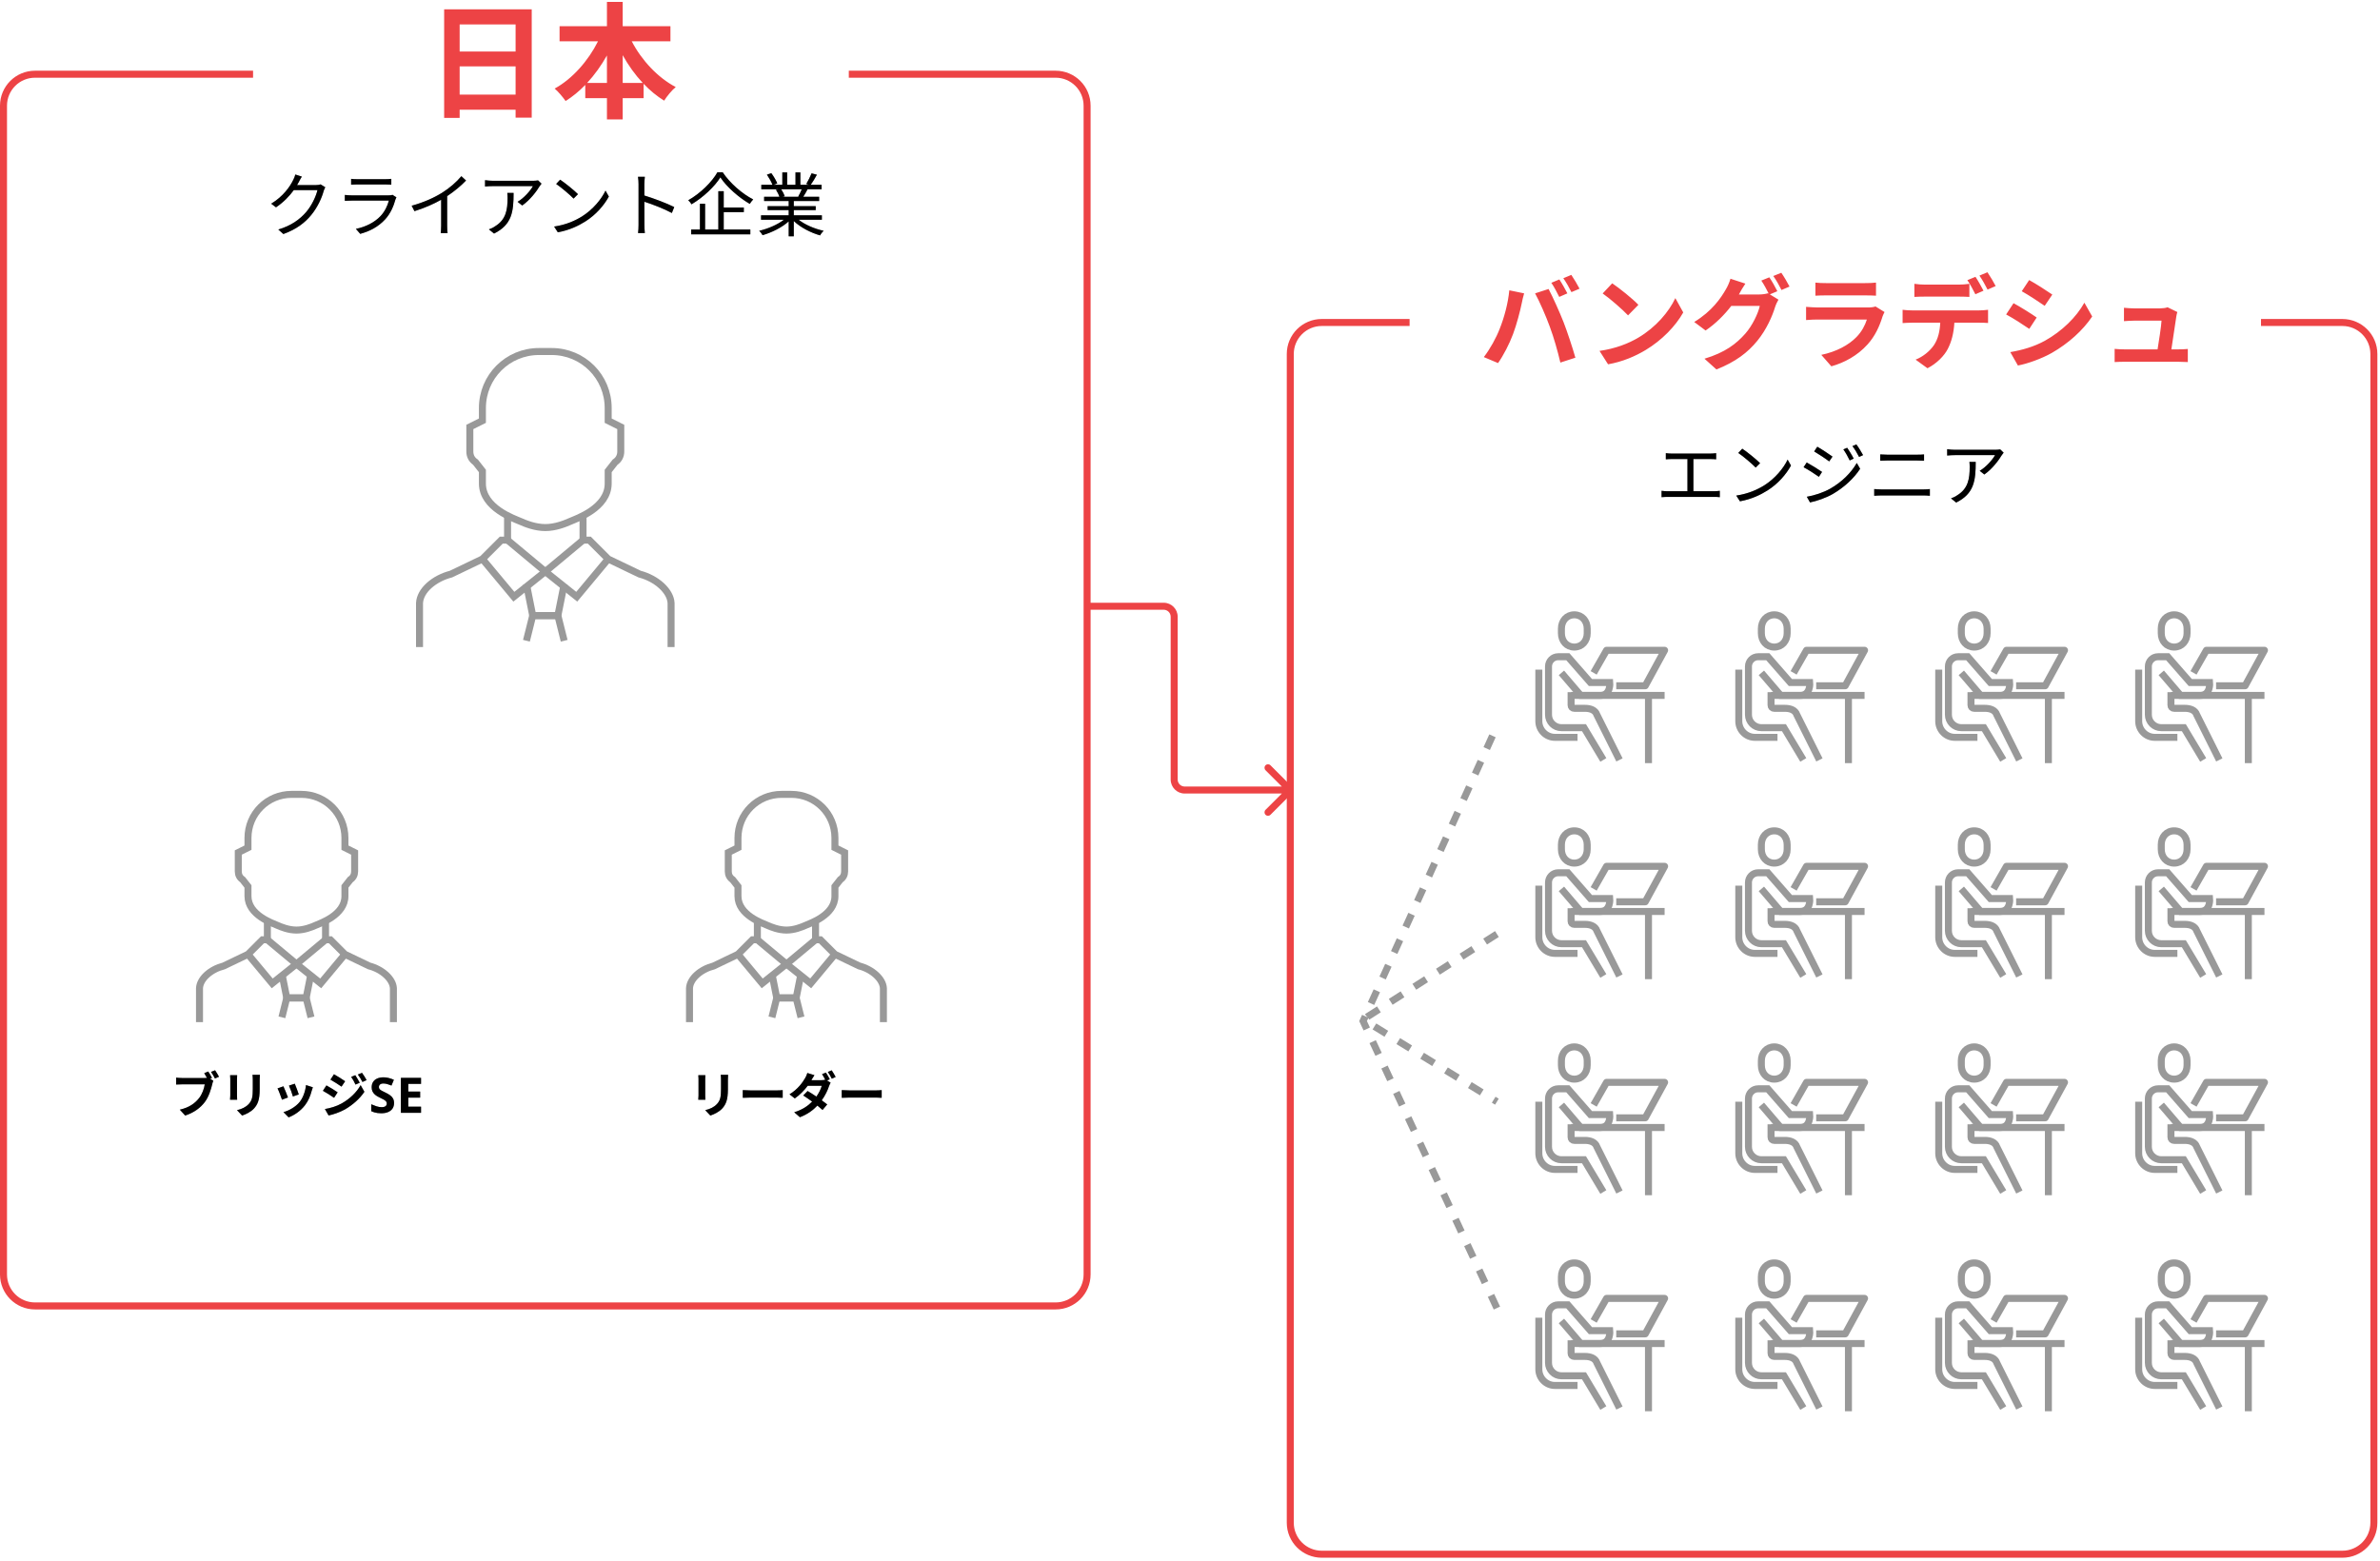 <svg xmlns="http://www.w3.org/2000/svg" width="680" height="446" viewBox="0 0 680 446" fill="none"><path d="M72.305 21.207H10C5.029 21.207 1 25.236 1 30.207V364.193C1 369.163 5.029 373.193 10 373.193H301.6C306.571 373.193 310.6 369.163 310.6 364.193V30.207C310.6 25.236 306.571 21.207 301.6 21.207H242.516" stroke="#ED4345" stroke-width="2"></path><path d="M402.743 92.157H377.65C372.679 92.157 368.65 96.187 368.65 101.157V435.143C368.65 440.113 372.679 444.143 377.65 444.143H669.25C674.22 444.143 678.25 440.113 678.25 435.143V101.157C678.25 96.187 674.22 92.157 669.25 92.157H646" stroke="#ED4345" stroke-width="2"></path><path d="M145.019 147.166V154.353H143.222L137.832 159.744L128.848 164.056C123.997 165.314 120.044 168.728 119.864 172.321V184.899" stroke="#999999" stroke-width="2" stroke-miterlimit="10"></path><path d="M173.768 116.621V120.215L177.362 122.011V129.019C177.362 130.277 176.823 131.355 175.744 132.073L173.768 134.589C173.768 134.589 173.768 137.464 173.768 138.182C173.768 145.19 164.604 148.244 162.987 148.963C161.37 149.682 158.675 150.76 155.8 150.76C152.925 150.76 150.23 149.682 148.613 148.963C146.996 148.244 137.832 145.19 137.832 138.182C137.832 137.284 137.832 134.589 137.832 134.589L135.856 132.073C134.778 131.355 134.239 130.277 134.239 129.019V122.011L137.832 120.215V116.621C137.832 107.637 145.019 100.45 154.003 100.45H157.597C166.581 100.45 173.768 107.637 173.768 116.621Z" stroke="#999999" stroke-width="2" stroke-miterlimit="10"></path><path d="M145.019 154.354L155.8 163.337" stroke="#999999" stroke-width="2" stroke-miterlimit="10"></path><path d="M155.8 163.338L146.816 170.525L137.832 159.744" stroke="#999999" stroke-width="2" stroke-miterlimit="10"></path><path d="M166.581 147.166V154.353H168.377L173.768 159.744L182.752 164.056C187.603 165.314 191.556 168.907 191.736 172.321V184.899" stroke="#999999" stroke-width="2" stroke-miterlimit="10"></path><path d="M166.581 154.354L155.8 163.337" stroke="#999999" stroke-width="2" stroke-miterlimit="10"></path><path d="M155.8 163.338L164.784 170.525L173.768 159.744" stroke="#999999" stroke-width="2" stroke-miterlimit="10"></path><path d="M161.19 166.931L159.393 175.915H152.206L150.409 166.931" stroke="#999999" stroke-width="2" stroke-miterlimit="10"></path><path d="M161.19 183.102L159.393 175.915H152.206L150.409 183.102" stroke="#999999" stroke-width="2" stroke-miterlimit="10"></path><path d="M131.328 27.04H147.312V18.976H131.328V27.04ZM147.312 6.988H131.328V14.728H147.312V6.988ZM126.9 2.668H151.92V33.628H147.312V31.36H131.328V33.7H126.9V2.668ZM177.912 23.692H183.636C181.476 21.388 179.532 18.688 177.912 15.772V23.692ZM167.76 23.692H173.412V15.844C171.792 18.724 169.884 21.388 167.76 23.692ZM191.556 11.812H180.504C183.312 17.212 187.92 22.18 193.068 24.88C191.988 25.744 190.512 27.544 189.756 28.768C187.668 27.472 185.688 25.852 183.888 23.944V28.048H177.912V34.132H173.412V28.048H167.22V24.268C165.492 26.068 163.584 27.616 161.604 28.876C160.848 27.796 159.48 26.14 158.472 25.312C163.548 22.54 168.084 17.356 170.856 11.812H159.876V7.492H173.412V0.544H177.912V7.492H191.556V11.812Z" fill="#ED4345"></path><path d="M86.24 50.467C85.9 50.987 85.54 51.667 85.36 52.047C85.22 52.327 85.06 52.607 84.88 52.887H90.3C90.84 52.887 91.28 52.827 91.6 52.687L92.94 53.507C92.78 53.787 92.58 54.247 92.48 54.567C91.94 56.587 90.7 59.287 88.92 61.447C87.1 63.667 84.72 65.507 80.96 66.887L79.52 65.587C83.18 64.507 85.68 62.687 87.5 60.567C89.06 58.727 90.28 56.147 90.7 54.327H83.94C82.72 56.007 81.04 57.787 78.86 59.247L77.48 58.207C80.92 56.147 82.9 53.247 83.76 51.447C83.96 51.107 84.26 50.387 84.38 49.867L86.24 50.467ZM100.32 51.107C100.84 51.187 101.48 51.207 102.12 51.207H109.98C110.62 51.207 111.32 51.187 111.8 51.107V52.767C111.32 52.727 110.64 52.707 109.96 52.707H102.12C101.5 52.707 100.86 52.727 100.32 52.767V51.107ZM113.26 56.387C113.16 56.567 113.04 56.827 113 56.967C112.46 58.947 111.56 61.027 110.08 62.647C107.98 64.947 105.48 66.127 102.92 66.827L101.68 65.407C104.52 64.827 107.02 63.547 108.72 61.747C109.94 60.467 110.74 58.767 111.1 57.327H100.48C100 57.327 99.24 57.347 98.52 57.387V55.707C99.26 55.787 99.94 55.827 100.48 55.827H111.02C111.48 55.827 111.9 55.787 112.12 55.667L113.26 56.387ZM117.62 58.787C121.08 57.847 124.14 56.447 126.36 55.047C128.44 53.747 130.44 52.007 131.82 50.347L133.16 51.587C131.64 53.167 129.8 54.687 127.76 56.047V64.487C127.76 65.247 127.8 66.227 127.88 66.627H125.92C125.98 66.247 126.04 65.247 126.04 64.487V57.087C123.94 58.287 121.2 59.487 118.42 60.347L117.62 58.787ZM154.72 52.487C154.58 52.687 154.32 52.987 154.18 53.207C153.38 54.567 151.48 57.147 149.2 58.727L147.88 57.667C149.72 56.607 151.6 54.427 152.26 53.187H140.86C140.12 53.187 139.36 53.227 138.58 53.307V51.487C139.28 51.587 140.12 51.667 140.86 51.667H152.34C152.72 51.667 153.44 51.607 153.74 51.547L154.72 52.487ZM146.74 55.127C146.74 60.547 146.26 64.207 141.16 66.747L139.68 65.547C140.24 65.367 140.92 65.047 141.48 64.647C144.58 62.747 145.02 59.907 145.02 56.567C145.02 56.087 145 55.647 144.94 55.127H146.74ZM160.04 51.347C161.46 52.287 164.02 54.367 165.14 55.487L163.88 56.747C162.88 55.707 160.38 53.567 158.9 52.567L160.04 51.347ZM158.32 64.747C161.82 64.227 164.42 63.007 166.32 61.827C169.4 59.887 171.84 56.927 173 54.467L173.96 56.167C172.6 58.667 170.26 61.387 167.24 63.287C165.24 64.547 162.72 65.767 159.38 66.387L158.32 64.747ZM182.44 64.247V52.607C182.44 52.047 182.4 51.147 182.28 50.527H184.24C184.18 51.147 184.1 52.007 184.1 52.607C184.1 53.447 184.1 54.607 184.1 55.867C186.74 56.667 190.54 58.107 192.64 59.167L191.96 60.867C189.78 59.687 186.32 58.347 184.1 57.647C184.12 60.647 184.12 63.667 184.12 64.247C184.12 64.867 184.16 65.947 184.24 66.607H182.3C182.4 65.967 182.44 64.987 182.44 64.247ZM204.98 49.227H206.48C208.56 52.347 212.06 55.387 215.2 56.987C214.86 57.347 214.48 57.847 214.22 58.267C211.1 56.467 207.62 53.407 205.82 50.687C204.22 53.267 200.98 56.367 197.58 58.387C197.4 58.047 196.98 57.527 196.64 57.227C200.12 55.267 203.44 51.967 204.98 49.227ZM206.78 60.627V65.587H214.38V66.967H197.48V65.587H199.98V58.227H201.46V65.587H205.24V54.627H206.78V59.287H212.52V60.627H206.78ZM229.08 54.087H223.2C223.62 54.707 224.04 55.547 224.2 56.087L223.56 56.227H228.26L228.06 56.167C228.4 55.587 228.8 54.767 229.08 54.087ZM234.82 62.787H228.18C230 64.227 232.76 65.407 235.32 65.947C234.98 66.267 234.52 66.847 234.32 67.267C231.64 66.507 228.72 65.007 226.8 63.167V67.527H225.34V63.267C223.42 65.007 220.5 66.447 217.88 67.207C217.68 66.827 217.24 66.267 216.92 65.947C219.4 65.387 222.18 64.187 223.98 62.787H217.44V61.527H225.34V60.047H219.32V58.907H225.34V57.447H218.32V56.227H222.68C222.5 55.627 222.1 54.827 221.7 54.227L222.4 54.087H217.52V52.807H220.7C220.42 52.007 219.72 50.807 219.12 49.907L220.38 49.487C221.06 50.387 221.78 51.627 222.08 52.427L221.06 52.807H223.52V49.267H224.9V52.807H227.28V49.267H228.68V52.807H231.1L230.36 52.567C230.88 51.727 231.52 50.427 231.88 49.527L233.4 49.927C232.84 50.947 232.2 52.047 231.64 52.807H234.74V54.087H230.74C230.34 54.847 229.9 55.627 229.5 56.227H234.04V57.447H226.8V58.907H233.06V60.047H226.8V61.527H234.82V62.787Z" fill="black"></path><path d="M86.24 50.467C85.9 50.987 85.54 51.667 85.36 52.047C85.22 52.327 85.06 52.607 84.88 52.887H90.3C90.84 52.887 91.28 52.827 91.6 52.687L92.94 53.507C92.78 53.787 92.58 54.247 92.48 54.567C91.94 56.587 90.7 59.287 88.92 61.447C87.1 63.667 84.72 65.507 80.96 66.887L79.52 65.587C83.18 64.507 85.68 62.687 87.5 60.567C89.06 58.727 90.28 56.147 90.7 54.327H83.94C82.72 56.007 81.04 57.787 78.86 59.247L77.48 58.207C80.92 56.147 82.9 53.247 83.76 51.447C83.96 51.107 84.26 50.387 84.38 49.867L86.24 50.467ZM100.32 51.107C100.84 51.187 101.48 51.207 102.12 51.207H109.98C110.62 51.207 111.32 51.187 111.8 51.107V52.767C111.32 52.727 110.64 52.707 109.96 52.707H102.12C101.5 52.707 100.86 52.727 100.32 52.767V51.107ZM113.26 56.387C113.16 56.567 113.04 56.827 113 56.967C112.46 58.947 111.56 61.027 110.08 62.647C107.98 64.947 105.48 66.127 102.92 66.827L101.68 65.407C104.52 64.827 107.02 63.547 108.72 61.747C109.94 60.467 110.74 58.767 111.1 57.327H100.48C100 57.327 99.24 57.347 98.52 57.387V55.707C99.26 55.787 99.94 55.827 100.48 55.827H111.02C111.48 55.827 111.9 55.787 112.12 55.667L113.26 56.387ZM117.62 58.787C121.08 57.847 124.14 56.447 126.36 55.047C128.44 53.747 130.44 52.007 131.82 50.347L133.16 51.587C131.64 53.167 129.8 54.687 127.76 56.047V64.487C127.76 65.247 127.8 66.227 127.88 66.627H125.92C125.98 66.247 126.04 65.247 126.04 64.487V57.087C123.94 58.287 121.2 59.487 118.42 60.347L117.62 58.787ZM154.72 52.487C154.58 52.687 154.32 52.987 154.18 53.207C153.38 54.567 151.48 57.147 149.2 58.727L147.88 57.667C149.72 56.607 151.6 54.427 152.26 53.187H140.86C140.12 53.187 139.36 53.227 138.58 53.307V51.487C139.28 51.587 140.12 51.667 140.86 51.667H152.34C152.72 51.667 153.44 51.607 153.74 51.547L154.72 52.487ZM146.74 55.127C146.74 60.547 146.26 64.207 141.16 66.747L139.68 65.547C140.24 65.367 140.92 65.047 141.48 64.647C144.58 62.747 145.02 59.907 145.02 56.567C145.02 56.087 145 55.647 144.94 55.127H146.74ZM160.04 51.347C161.46 52.287 164.02 54.367 165.14 55.487L163.88 56.747C162.88 55.707 160.38 53.567 158.9 52.567L160.04 51.347ZM158.32 64.747C161.82 64.227 164.42 63.007 166.32 61.827C169.4 59.887 171.84 56.927 173 54.467L173.96 56.167C172.6 58.667 170.26 61.387 167.24 63.287C165.24 64.547 162.72 65.767 159.38 66.387L158.32 64.747ZM182.44 64.247V52.607C182.44 52.047 182.4 51.147 182.28 50.527H184.24C184.18 51.147 184.1 52.007 184.1 52.607C184.1 53.447 184.1 54.607 184.1 55.867C186.74 56.667 190.54 58.107 192.64 59.167L191.96 60.867C189.78 59.687 186.32 58.347 184.1 57.647C184.12 60.647 184.12 63.667 184.12 64.247C184.12 64.867 184.16 65.947 184.24 66.607H182.3C182.4 65.967 182.44 64.987 182.44 64.247ZM204.98 49.227H206.48C208.56 52.347 212.06 55.387 215.2 56.987C214.86 57.347 214.48 57.847 214.22 58.267C211.1 56.467 207.62 53.407 205.82 50.687C204.22 53.267 200.98 56.367 197.58 58.387C197.4 58.047 196.98 57.527 196.64 57.227C200.12 55.267 203.44 51.967 204.98 49.227ZM206.78 60.627V65.587H214.38V66.967H197.48V65.587H199.98V58.227H201.46V65.587H205.24V54.627H206.78V59.287H212.52V60.627H206.78ZM229.08 54.087H223.2C223.62 54.707 224.04 55.547 224.2 56.087L223.56 56.227H228.26L228.06 56.167C228.4 55.587 228.8 54.767 229.08 54.087ZM234.82 62.787H228.18C230 64.227 232.76 65.407 235.32 65.947C234.98 66.267 234.52 66.847 234.32 67.267C231.64 66.507 228.72 65.007 226.8 63.167V67.527H225.34V63.267C223.42 65.007 220.5 66.447 217.88 67.207C217.68 66.827 217.24 66.267 216.92 65.947C219.4 65.387 222.18 64.187 223.98 62.787H217.44V61.527H225.34V60.047H219.32V58.907H225.34V57.447H218.32V56.227H222.68C222.5 55.627 222.1 54.827 221.7 54.227L222.4 54.087H217.52V52.807H220.7C220.42 52.007 219.72 50.807 219.12 49.907L220.38 49.487C221.06 50.387 221.78 51.627 222.08 52.427L221.06 52.807H223.52V49.267H224.9V52.807H227.28V49.267H228.68V52.807H231.1L230.36 52.567C230.88 51.727 231.52 50.427 231.88 49.527L233.4 49.927C232.84 50.947 232.2 52.047 231.64 52.807H234.74V54.087H230.74C230.34 54.847 229.9 55.627 229.5 56.227H234.04V57.447H226.8V58.907H233.06V60.047H226.8V61.527H234.82V62.787Z" fill="black" fill-opacity="0.2"></path><path d="M86.24 50.467C85.9 50.987 85.54 51.667 85.36 52.047C85.22 52.327 85.06 52.607 84.88 52.887H90.3C90.84 52.887 91.28 52.827 91.6 52.687L92.94 53.507C92.78 53.787 92.58 54.247 92.48 54.567C91.94 56.587 90.7 59.287 88.92 61.447C87.1 63.667 84.72 65.507 80.96 66.887L79.52 65.587C83.18 64.507 85.68 62.687 87.5 60.567C89.06 58.727 90.28 56.147 90.7 54.327H83.94C82.72 56.007 81.04 57.787 78.86 59.247L77.48 58.207C80.92 56.147 82.9 53.247 83.76 51.447C83.96 51.107 84.26 50.387 84.38 49.867L86.24 50.467ZM100.32 51.107C100.84 51.187 101.48 51.207 102.12 51.207H109.98C110.62 51.207 111.32 51.187 111.8 51.107V52.767C111.32 52.727 110.64 52.707 109.96 52.707H102.12C101.5 52.707 100.86 52.727 100.32 52.767V51.107ZM113.26 56.387C113.16 56.567 113.04 56.827 113 56.967C112.46 58.947 111.56 61.027 110.08 62.647C107.98 64.947 105.48 66.127 102.92 66.827L101.68 65.407C104.52 64.827 107.02 63.547 108.72 61.747C109.94 60.467 110.74 58.767 111.1 57.327H100.48C100 57.327 99.24 57.347 98.52 57.387V55.707C99.26 55.787 99.94 55.827 100.48 55.827H111.02C111.48 55.827 111.9 55.787 112.12 55.667L113.26 56.387ZM117.62 58.787C121.08 57.847 124.14 56.447 126.36 55.047C128.44 53.747 130.44 52.007 131.82 50.347L133.16 51.587C131.64 53.167 129.8 54.687 127.76 56.047V64.487C127.76 65.247 127.8 66.227 127.88 66.627H125.92C125.98 66.247 126.04 65.247 126.04 64.487V57.087C123.94 58.287 121.2 59.487 118.42 60.347L117.62 58.787ZM154.72 52.487C154.58 52.687 154.32 52.987 154.18 53.207C153.38 54.567 151.48 57.147 149.2 58.727L147.88 57.667C149.72 56.607 151.6 54.427 152.26 53.187H140.86C140.12 53.187 139.36 53.227 138.58 53.307V51.487C139.28 51.587 140.12 51.667 140.86 51.667H152.34C152.72 51.667 153.44 51.607 153.74 51.547L154.72 52.487ZM146.74 55.127C146.74 60.547 146.26 64.207 141.16 66.747L139.68 65.547C140.24 65.367 140.92 65.047 141.48 64.647C144.58 62.747 145.02 59.907 145.02 56.567C145.02 56.087 145 55.647 144.94 55.127H146.74ZM160.04 51.347C161.46 52.287 164.02 54.367 165.14 55.487L163.88 56.747C162.88 55.707 160.38 53.567 158.9 52.567L160.04 51.347ZM158.32 64.747C161.82 64.227 164.42 63.007 166.32 61.827C169.4 59.887 171.84 56.927 173 54.467L173.96 56.167C172.6 58.667 170.26 61.387 167.24 63.287C165.24 64.547 162.72 65.767 159.38 66.387L158.32 64.747ZM182.44 64.247V52.607C182.44 52.047 182.4 51.147 182.28 50.527H184.24C184.18 51.147 184.1 52.007 184.1 52.607C184.1 53.447 184.1 54.607 184.1 55.867C186.74 56.667 190.54 58.107 192.64 59.167L191.96 60.867C189.78 59.687 186.32 58.347 184.1 57.647C184.12 60.647 184.12 63.667 184.12 64.247C184.12 64.867 184.16 65.947 184.24 66.607H182.3C182.4 65.967 182.44 64.987 182.44 64.247ZM204.98 49.227H206.48C208.56 52.347 212.06 55.387 215.2 56.987C214.86 57.347 214.48 57.847 214.22 58.267C211.1 56.467 207.62 53.407 205.82 50.687C204.22 53.267 200.98 56.367 197.58 58.387C197.4 58.047 196.98 57.527 196.64 57.227C200.12 55.267 203.44 51.967 204.98 49.227ZM206.78 60.627V65.587H214.38V66.967H197.48V65.587H199.98V58.227H201.46V65.587H205.24V54.627H206.78V59.287H212.52V60.627H206.78ZM229.08 54.087H223.2C223.62 54.707 224.04 55.547 224.2 56.087L223.56 56.227H228.26L228.06 56.167C228.4 55.587 228.8 54.767 229.08 54.087ZM234.82 62.787H228.18C230 64.227 232.76 65.407 235.32 65.947C234.98 66.267 234.52 66.847 234.32 67.267C231.64 66.507 228.72 65.007 226.8 63.167V67.527H225.34V63.267C223.42 65.007 220.5 66.447 217.88 67.207C217.68 66.827 217.24 66.267 216.92 65.947C219.4 65.387 222.18 64.187 223.98 62.787H217.44V61.527H225.34V60.047H219.32V58.907H225.34V57.447H218.32V56.227H222.68C222.5 55.627 222.1 54.827 221.7 54.227L222.4 54.087H217.52V52.807H220.7C220.42 52.007 219.72 50.807 219.12 49.907L220.38 49.487C221.06 50.387 221.78 51.627 222.08 52.427L221.06 52.807H223.52V49.267H224.9V52.807H227.28V49.267H228.68V52.807H231.1L230.36 52.567C230.88 51.727 231.52 50.427 231.88 49.527L233.4 49.927C232.84 50.947 232.2 52.047 231.64 52.807H234.74V54.087H230.74C230.34 54.847 229.9 55.627 229.5 56.227H234.04V57.447H226.8V58.907H233.06V60.047H226.8V61.527H234.82V62.787Z" fill="black" fill-opacity="0.2"></path><path d="M445.528 79.858C446.253 80.931 447.268 82.758 447.819 83.831L445.499 84.846C444.89 83.657 444.02 81.917 443.237 80.815L445.528 79.858ZM448.95 78.553C449.704 79.655 450.777 81.482 451.299 82.497L448.979 83.483C448.399 82.294 447.442 80.583 446.659 79.51L448.95 78.553ZM428.476 93.981C429.781 90.733 430.883 86.644 431.231 82.961L435.465 83.831C435.204 84.672 434.885 86.093 434.769 86.731C434.363 88.761 433.319 92.763 432.304 95.46C431.26 98.273 429.549 101.579 428.012 103.754L423.952 102.043C425.779 99.665 427.49 96.533 428.476 93.981ZM442.802 93.372C441.7 90.327 439.815 86.035 438.597 83.831L442.454 82.584C443.643 84.817 445.644 89.283 446.746 92.096C447.761 94.706 449.298 99.346 450.11 102.217L445.818 103.609C445.006 100.158 443.962 96.504 442.802 93.372ZM460.631 80.96C462.661 82.323 466.431 85.339 468.113 87.108L465.155 90.124C463.647 88.5 460.022 85.339 457.905 83.86L460.631 80.96ZM457.006 100.274C461.53 99.636 465.3 98.157 468.113 96.475C473.072 93.546 476.842 89.109 478.669 85.194L480.931 89.283C478.727 93.198 474.87 97.2 470.201 100.013C467.272 101.782 463.531 103.406 459.442 104.102L457.006 100.274ZM505.523 79.249C506.248 80.293 507.292 82.149 507.814 83.222L505.668 84.121L508.133 85.629C507.814 86.18 507.408 86.992 507.176 87.717C506.393 90.298 504.74 94.155 502.101 97.374C499.346 100.767 495.866 103.406 490.414 105.581L486.992 102.507C492.908 100.738 496.127 98.215 498.679 95.315C500.651 93.082 502.333 89.573 502.797 87.427H494.648C492.705 89.95 490.182 92.502 487.311 94.445L484.063 92.009C489.138 88.935 491.69 85.165 493.111 82.671C493.546 81.975 494.155 80.641 494.416 79.655L498.679 81.047C497.983 82.062 497.229 83.367 496.91 84.005C496.881 84.063 496.852 84.092 496.823 84.15H502.623C503.522 84.15 504.508 84.005 505.146 83.802L505.349 83.918C504.769 82.758 503.957 81.221 503.232 80.177L505.523 79.249ZM508.945 77.944C509.699 79.017 510.772 80.873 511.294 81.888L509.003 82.874C508.394 81.656 507.466 79.974 506.654 78.872L508.945 77.944ZM518.689 80.757C519.501 80.873 520.719 80.902 521.705 80.902H532.87C533.769 80.902 535.19 80.873 536.002 80.757V84.498C535.219 84.44 533.856 84.411 532.812 84.411H521.705C520.777 84.411 519.53 84.44 518.689 84.498V80.757ZM538.438 89.167C538.235 89.544 538.003 90.066 537.887 90.385C537.017 93.198 535.77 96.011 533.595 98.418C530.666 101.666 526.954 103.638 523.242 104.682L520.371 101.405C524.721 100.506 528.201 98.592 530.405 96.33C531.971 94.735 532.87 92.937 533.392 91.313H519.385C518.689 91.313 517.239 91.342 516.021 91.458V87.688C517.239 87.775 518.486 87.862 519.385 87.862H533.74C534.668 87.862 535.451 87.746 535.857 87.572L538.438 89.167ZM546.964 81.105C547.892 81.25 549.081 81.337 550.067 81.337H559.55C560.536 81.337 561.696 81.25 562.682 81.105V84.846C561.696 84.788 560.565 84.759 559.55 84.759H550.067C549.081 84.759 547.834 84.788 546.964 84.846V81.105ZM543.6 88.529C544.47 88.645 545.485 88.703 546.384 88.703H565.379C565.988 88.703 567.264 88.645 568.018 88.529V92.299C567.293 92.241 566.191 92.212 565.379 92.212H558.39C558.216 95.199 557.578 97.635 556.534 99.665C555.519 101.695 553.286 103.928 550.705 105.233L547.312 102.768C549.371 101.985 551.401 100.332 552.561 98.621C553.75 96.823 554.243 94.648 554.359 92.212H546.384C545.543 92.212 544.412 92.27 543.6 92.328V88.529ZM564.422 79.104C565.147 80.177 566.162 82.004 566.713 83.077L564.393 84.092C563.784 82.903 562.885 81.163 562.102 80.061L564.422 79.104ZM567.844 77.799C568.598 78.901 569.671 80.728 570.193 81.743L567.873 82.758C567.264 81.54 566.336 79.858 565.553 78.756L567.844 77.799ZM579.763 80.032C581.677 81.076 584.867 83.135 586.375 84.179L584.2 87.398C582.576 86.267 579.56 84.295 577.646 83.222L579.763 80.032ZM574.369 100.622C577.617 100.071 581.097 99.114 584.258 97.374C589.188 94.619 593.219 90.646 595.539 86.499L597.772 90.443C595.075 94.445 590.986 98.128 586.23 100.854C583.272 102.536 579.125 103.986 576.544 104.45L574.369 100.622ZM575.297 86.644C577.24 87.688 580.43 89.689 581.909 90.733L579.792 93.981C578.139 92.85 575.123 90.878 573.18 89.863L575.297 86.644ZM622.103 89.167C621.958 89.544 621.871 90.095 621.813 90.385C621.581 92.096 620.827 97.084 620.392 99.839H622.248C623.002 99.839 624.336 99.81 625.09 99.723V103.464C624.51 103.435 623.089 103.377 622.306 103.377H607.052C606.008 103.377 605.283 103.406 604.181 103.464V99.694C604.964 99.781 606.037 99.839 607.052 99.839H616.448C616.854 97.374 617.492 93.256 617.579 91.632H609.749C608.821 91.632 607.69 91.719 606.849 91.777V87.949C607.603 88.036 608.937 88.123 609.72 88.123H617.144C617.753 88.123 618.942 88.007 619.29 87.804L622.103 89.167Z" fill="#ED4345"></path><path d="M475.95 129.498C476.47 129.578 477.23 129.618 477.63 129.618H488.63C489.23 129.618 489.85 129.558 490.33 129.498V131.258C489.83 131.198 489.19 131.178 488.63 131.178H483.83V140.378H489.71C490.31 140.378 490.85 140.318 491.37 140.258V142.078C490.83 141.998 490.11 141.998 489.71 141.998H476.49C475.95 141.998 475.35 142.018 474.73 142.078V140.258C475.33 140.338 475.95 140.378 476.49 140.378H482.13V131.178H477.63C477.25 131.178 476.45 131.198 475.95 131.258V129.498ZM497.79 128.218C499.21 129.158 501.77 131.238 502.89 132.358L501.63 133.618C500.63 132.578 498.13 130.438 496.65 129.438L497.79 128.218ZM496.07 141.618C499.57 141.098 502.17 139.878 504.07 138.698C507.15 136.758 509.59 133.798 510.75 131.338L511.71 133.038C510.35 135.538 508.01 138.258 504.99 140.158C502.99 141.418 500.47 142.638 497.13 143.258L496.07 141.618ZM527.77 127.958C528.27 128.678 529.17 130.118 529.63 131.058L528.49 131.578C527.99 130.538 527.33 129.338 526.67 128.418L527.77 127.958ZM530.39 126.998C530.93 127.698 531.81 129.138 532.31 130.058L531.17 130.578C530.63 129.518 529.95 128.378 529.27 127.478L530.39 126.998ZM519.23 127.658C520.41 128.318 522.71 129.858 523.57 130.478L522.63 131.858C521.67 131.118 519.49 129.678 518.33 128.998L519.23 127.658ZM516.23 141.958C518.41 141.578 520.91 140.778 522.93 139.638C526.25 137.738 528.89 135.118 530.51 132.298L531.47 133.958C529.73 136.638 526.97 139.218 523.77 141.098C521.77 142.278 519.01 143.198 517.15 143.578L516.23 141.958ZM516.21 132.158C517.39 132.798 519.73 134.238 520.59 134.858L519.69 136.258C518.69 135.538 516.53 134.138 515.31 133.518L516.21 132.158ZM537.21 129.858C537.85 129.898 538.53 129.938 539.19 129.938H547.75C548.47 129.938 549.17 129.918 549.73 129.858V131.658C549.17 131.618 548.41 131.598 547.75 131.598H539.19C538.49 131.598 537.83 131.638 537.21 131.658V129.858ZM535.49 139.758C536.17 139.798 536.87 139.858 537.59 139.858H549.57C550.17 139.858 550.81 139.818 551.39 139.758V141.678C550.79 141.618 550.11 141.578 549.57 141.578H537.59C536.87 141.578 536.17 141.638 535.49 141.678V139.758ZM572.47 129.358C572.33 129.558 572.07 129.858 571.93 130.078C571.13 131.438 569.23 134.018 566.95 135.598L565.63 134.538C567.47 133.478 569.35 131.298 570.01 130.058H558.61C557.87 130.058 557.11 130.098 556.33 130.178V128.358C557.03 128.458 557.87 128.538 558.61 128.538H570.09C570.47 128.538 571.19 128.478 571.49 128.418L572.47 129.358ZM564.49 131.998C564.49 137.418 564.01 141.078 558.91 143.618L557.43 142.418C557.99 142.238 558.67 141.918 559.23 141.518C562.33 139.618 562.77 136.778 562.77 133.438C562.77 132.958 562.75 132.518 562.69 131.998H564.49Z" fill="black"></path><path d="M475.95 129.498C476.47 129.578 477.23 129.618 477.63 129.618H488.63C489.23 129.618 489.85 129.558 490.33 129.498V131.258C489.83 131.198 489.19 131.178 488.63 131.178H483.83V140.378H489.71C490.31 140.378 490.85 140.318 491.37 140.258V142.078C490.83 141.998 490.11 141.998 489.71 141.998H476.49C475.95 141.998 475.35 142.018 474.73 142.078V140.258C475.33 140.338 475.95 140.378 476.49 140.378H482.13V131.178H477.63C477.25 131.178 476.45 131.198 475.95 131.258V129.498ZM497.79 128.218C499.21 129.158 501.77 131.238 502.89 132.358L501.63 133.618C500.63 132.578 498.13 130.438 496.65 129.438L497.79 128.218ZM496.07 141.618C499.57 141.098 502.17 139.878 504.07 138.698C507.15 136.758 509.59 133.798 510.75 131.338L511.71 133.038C510.35 135.538 508.01 138.258 504.99 140.158C502.99 141.418 500.47 142.638 497.13 143.258L496.07 141.618ZM527.77 127.958C528.27 128.678 529.17 130.118 529.63 131.058L528.49 131.578C527.99 130.538 527.33 129.338 526.67 128.418L527.77 127.958ZM530.39 126.998C530.93 127.698 531.81 129.138 532.31 130.058L531.17 130.578C530.63 129.518 529.95 128.378 529.27 127.478L530.39 126.998ZM519.23 127.658C520.41 128.318 522.71 129.858 523.57 130.478L522.63 131.858C521.67 131.118 519.49 129.678 518.33 128.998L519.23 127.658ZM516.23 141.958C518.41 141.578 520.91 140.778 522.93 139.638C526.25 137.738 528.89 135.118 530.51 132.298L531.47 133.958C529.73 136.638 526.97 139.218 523.77 141.098C521.77 142.278 519.01 143.198 517.15 143.578L516.23 141.958ZM516.21 132.158C517.39 132.798 519.73 134.238 520.59 134.858L519.69 136.258C518.69 135.538 516.53 134.138 515.31 133.518L516.21 132.158ZM537.21 129.858C537.85 129.898 538.53 129.938 539.19 129.938H547.75C548.47 129.938 549.17 129.918 549.73 129.858V131.658C549.17 131.618 548.41 131.598 547.75 131.598H539.19C538.49 131.598 537.83 131.638 537.21 131.658V129.858ZM535.49 139.758C536.17 139.798 536.87 139.858 537.59 139.858H549.57C550.17 139.858 550.81 139.818 551.39 139.758V141.678C550.79 141.618 550.11 141.578 549.57 141.578H537.59C536.87 141.578 536.17 141.638 535.49 141.678V139.758ZM572.47 129.358C572.33 129.558 572.07 129.858 571.93 130.078C571.13 131.438 569.23 134.018 566.95 135.598L565.63 134.538C567.47 133.478 569.35 131.298 570.01 130.058H558.61C557.87 130.058 557.11 130.098 556.33 130.178V128.358C557.03 128.458 557.87 128.538 558.61 128.538H570.09C570.47 128.538 571.19 128.478 571.49 128.418L572.47 129.358ZM564.49 131.998C564.49 137.418 564.01 141.078 558.91 143.618L557.43 142.418C557.99 142.238 558.67 141.918 559.23 141.518C562.33 139.618 562.77 136.778 562.77 133.438C562.77 132.958 562.75 132.518 562.69 131.998H564.49Z" fill="black" fill-opacity="0.2"></path><path d="M475.95 129.498C476.47 129.578 477.23 129.618 477.63 129.618H488.63C489.23 129.618 489.85 129.558 490.33 129.498V131.258C489.83 131.198 489.19 131.178 488.63 131.178H483.83V140.378H489.71C490.31 140.378 490.85 140.318 491.37 140.258V142.078C490.83 141.998 490.11 141.998 489.71 141.998H476.49C475.95 141.998 475.35 142.018 474.73 142.078V140.258C475.33 140.338 475.95 140.378 476.49 140.378H482.13V131.178H477.63C477.25 131.178 476.45 131.198 475.95 131.258V129.498ZM497.79 128.218C499.21 129.158 501.77 131.238 502.89 132.358L501.63 133.618C500.63 132.578 498.13 130.438 496.65 129.438L497.79 128.218ZM496.07 141.618C499.57 141.098 502.17 139.878 504.07 138.698C507.15 136.758 509.59 133.798 510.75 131.338L511.71 133.038C510.35 135.538 508.01 138.258 504.99 140.158C502.99 141.418 500.47 142.638 497.13 143.258L496.07 141.618ZM527.77 127.958C528.27 128.678 529.17 130.118 529.63 131.058L528.49 131.578C527.99 130.538 527.33 129.338 526.67 128.418L527.77 127.958ZM530.39 126.998C530.93 127.698 531.81 129.138 532.31 130.058L531.17 130.578C530.63 129.518 529.95 128.378 529.27 127.478L530.39 126.998ZM519.23 127.658C520.41 128.318 522.71 129.858 523.57 130.478L522.63 131.858C521.67 131.118 519.49 129.678 518.33 128.998L519.23 127.658ZM516.23 141.958C518.41 141.578 520.91 140.778 522.93 139.638C526.25 137.738 528.89 135.118 530.51 132.298L531.47 133.958C529.73 136.638 526.97 139.218 523.77 141.098C521.77 142.278 519.01 143.198 517.15 143.578L516.23 141.958ZM516.21 132.158C517.39 132.798 519.73 134.238 520.59 134.858L519.69 136.258C518.69 135.538 516.53 134.138 515.31 133.518L516.21 132.158ZM537.21 129.858C537.85 129.898 538.53 129.938 539.19 129.938H547.75C548.47 129.938 549.17 129.918 549.73 129.858V131.658C549.17 131.618 548.41 131.598 547.75 131.598H539.19C538.49 131.598 537.83 131.638 537.21 131.658V129.858ZM535.49 139.758C536.17 139.798 536.87 139.858 537.59 139.858H549.57C550.17 139.858 550.81 139.818 551.39 139.758V141.678C550.79 141.618 550.11 141.578 549.57 141.578H537.59C536.87 141.578 536.17 141.638 535.49 141.678V139.758ZM572.47 129.358C572.33 129.558 572.07 129.858 571.93 130.078C571.13 131.438 569.23 134.018 566.95 135.598L565.63 134.538C567.47 133.478 569.35 131.298 570.01 130.058H558.61C557.87 130.058 557.11 130.098 556.33 130.178V128.358C557.03 128.458 557.87 128.538 558.61 128.538H570.09C570.47 128.538 571.19 128.478 571.49 128.418L572.47 129.358ZM564.49 131.998C564.49 137.418 564.01 141.078 558.91 143.618L557.43 142.418C557.99 142.238 558.67 141.918 559.23 141.518C562.33 139.618 562.77 136.778 562.77 133.438C562.77 132.958 562.75 132.518 562.69 131.998H564.49Z" fill="black" fill-opacity="0.2"></path><path d="M76.391 263.012V268.553H75.006L70.851 272.708L63.925 276.032C60.186 277.002 57.139 279.633 57 282.403V292.099" stroke="#999999" stroke-width="2" stroke-miterlimit="10"></path><path d="M98.553 239.466V242.236L101.323 243.621V249.023C101.323 249.992 100.907 250.823 100.076 251.377L98.553 253.317C98.553 253.317 98.553 255.533 98.553 256.087C98.553 261.489 91.489 263.843 90.242 264.397C88.996 264.951 86.918 265.782 84.702 265.782C82.486 265.782 80.408 264.951 79.162 264.397C77.915 263.843 70.851 261.489 70.851 256.087C70.851 255.394 70.851 253.317 70.851 253.317L69.327 251.377C68.496 250.823 68.081 249.992 68.081 249.023V243.621L70.851 242.236V239.466C70.851 232.54 76.391 227 83.317 227H86.087C93.012 227 98.553 232.54 98.553 239.466Z" stroke="#999999" stroke-width="2" stroke-miterlimit="10"></path><path d="M76.391 268.552L84.701 275.478" stroke="#999999" stroke-width="2" stroke-miterlimit="10"></path><path d="M84.702 275.478L77.776 281.019L70.851 272.708" stroke="#999999" stroke-width="2" stroke-miterlimit="10"></path><path d="M93.012 263.012V268.553H94.397L98.553 272.708L105.478 276.032C109.218 277.002 112.265 279.772 112.403 282.403V292.099" stroke="#999999" stroke-width="2" stroke-miterlimit="10"></path><path d="M93.012 268.552L84.702 275.478" stroke="#999999" stroke-width="2" stroke-miterlimit="10"></path><path d="M84.702 275.478L91.627 281.019L98.553 272.708" stroke="#999999" stroke-width="2" stroke-miterlimit="10"></path><path d="M88.857 278.248L87.472 285.173H81.931L80.546 278.248" stroke="#999999" stroke-width="2" stroke-miterlimit="10"></path><path d="M88.857 290.714L87.472 285.174H81.931L80.546 290.714" stroke="#999999" stroke-width="2" stroke-miterlimit="10"></path><path d="M59.497 306.198C59.861 306.73 60.323 307.542 60.575 308.046L60.057 308.256L60.953 308.844C60.813 309.11 60.715 309.516 60.645 309.81C60.309 311.182 59.707 313.352 58.531 314.906C57.271 316.586 55.409 317.972 52.903 318.784L51.377 317.104C54.149 316.46 55.731 315.242 56.865 313.814C57.789 312.652 58.321 311.07 58.503 309.866H51.993C51.349 309.866 50.691 309.894 50.327 309.922V307.948C50.733 308.004 51.531 308.06 51.993 308.06H58.475C58.643 308.06 58.881 308.06 59.133 308.032C58.895 307.57 58.615 307.08 58.349 306.674L59.497 306.198ZM61.457 305.848C61.807 306.352 62.311 307.206 62.577 307.696L61.415 308.2C61.107 307.626 60.673 306.828 60.295 306.31L61.457 305.848ZM74.253 307.136C74.225 307.528 74.197 307.976 74.197 308.536V311.308C74.197 314.318 73.609 315.62 72.573 316.768C71.649 317.776 70.193 318.462 69.171 318.784L67.715 317.244C69.101 316.922 70.235 316.39 71.075 315.48C72.041 314.43 72.223 313.38 72.223 311.196V308.536C72.223 307.976 72.195 307.528 72.139 307.136H74.253ZM67.757 307.248C67.729 307.57 67.715 307.878 67.715 308.326V313.058C67.715 313.408 67.729 313.954 67.757 314.276H65.727C65.741 314.01 65.797 313.464 65.797 313.044V308.326C65.797 308.06 65.783 307.57 65.741 307.248H67.757ZM84.221 309.684C84.487 310.286 85.173 312.106 85.369 312.75L83.689 313.338C83.521 312.652 82.905 310.958 82.555 310.23L84.221 309.684ZM89.387 310.706C89.219 311.154 89.135 311.448 89.051 311.728C88.687 313.142 88.099 314.598 87.147 315.83C85.845 317.51 84.095 318.686 82.457 319.302L80.987 317.804C82.527 317.398 84.473 316.334 85.635 314.878C86.587 313.688 87.259 311.826 87.427 310.076L89.387 310.706ZM80.973 310.426C81.323 311.14 81.995 312.834 82.275 313.618L80.567 314.262C80.329 313.506 79.629 311.644 79.293 311.028L80.973 310.426ZM101.511 307.248C101.903 307.836 102.463 308.774 102.785 309.418L101.567 309.936C101.161 309.054 100.839 308.452 100.335 307.738L101.511 307.248ZM103.429 306.576C103.863 307.136 104.409 308.046 104.745 308.662L103.555 309.194C103.107 308.312 102.757 307.766 102.239 307.066L103.429 306.576ZM95.421 306.982C96.345 307.486 97.885 308.466 98.613 308.984L97.577 310.524C96.793 309.978 95.337 309.04 94.413 308.522L95.421 306.982ZM92.831 316.922C94.399 316.656 96.079 316.18 97.591 315.34C99.971 314.01 101.931 312.092 103.037 310.09L104.115 311.994C102.827 313.94 100.839 315.704 98.557 317.034C97.129 317.832 95.113 318.532 93.881 318.756L92.831 316.922ZM93.265 310.174C94.217 310.678 95.757 311.644 96.471 312.148L95.449 313.716C94.651 313.156 93.195 312.218 92.257 311.714L93.265 310.174ZM112.588 315.225C112.588 315.817 112.444 316.332 112.157 316.77C111.87 317.207 111.451 317.544 110.899 317.781C110.353 318.018 109.687 318.137 108.903 318.137C108.557 318.137 108.217 318.114 107.885 318.068C107.557 318.023 107.24 317.957 106.935 317.87C106.634 317.779 106.347 317.667 106.073 317.535V315.566C106.547 315.776 107.039 315.965 107.55 316.134C108.06 316.302 108.566 316.387 109.067 316.387C109.414 316.387 109.692 316.341 109.901 316.25C110.116 316.159 110.271 316.034 110.366 315.874C110.462 315.715 110.51 315.532 110.51 315.327C110.51 315.076 110.425 314.862 110.257 314.685C110.088 314.507 109.856 314.34 109.56 314.186C109.268 314.031 108.938 313.864 108.568 313.687C108.336 313.577 108.083 313.445 107.81 313.29C107.536 313.131 107.276 312.937 107.03 312.709C106.784 312.481 106.581 312.205 106.422 311.882C106.267 311.554 106.189 311.162 106.189 310.706C106.189 310.109 106.326 309.599 106.6 309.175C106.873 308.751 107.263 308.427 107.769 308.204C108.279 307.976 108.881 307.862 109.573 307.862C110.093 307.862 110.587 307.924 111.057 308.047C111.531 308.165 112.025 308.339 112.54 308.566L111.856 310.214C111.396 310.027 110.984 309.883 110.619 309.783C110.255 309.678 109.883 309.626 109.505 309.626C109.241 309.626 109.015 309.669 108.828 309.756C108.641 309.838 108.5 309.956 108.404 310.111C108.309 310.262 108.261 310.437 108.261 310.638C108.261 310.875 108.329 311.075 108.466 311.239C108.607 311.399 108.817 311.554 109.095 311.704C109.377 311.854 109.728 312.03 110.148 312.23C110.658 312.472 111.093 312.725 111.453 312.989C111.818 313.249 112.098 313.557 112.294 313.912C112.49 314.263 112.588 314.701 112.588 315.225ZM120.295 318H114.539V308.006H120.295V309.742H116.659V311.937H120.042V313.673H116.659V316.25H120.295V318Z" fill="black"></path><path d="M59.497 306.198C59.861 306.73 60.323 307.542 60.575 308.046L60.057 308.256L60.953 308.844C60.813 309.11 60.715 309.516 60.645 309.81C60.309 311.182 59.707 313.352 58.531 314.906C57.271 316.586 55.409 317.972 52.903 318.784L51.377 317.104C54.149 316.46 55.731 315.242 56.865 313.814C57.789 312.652 58.321 311.07 58.503 309.866H51.993C51.349 309.866 50.691 309.894 50.327 309.922V307.948C50.733 308.004 51.531 308.06 51.993 308.06H58.475C58.643 308.06 58.881 308.06 59.133 308.032C58.895 307.57 58.615 307.08 58.349 306.674L59.497 306.198ZM61.457 305.848C61.807 306.352 62.311 307.206 62.577 307.696L61.415 308.2C61.107 307.626 60.673 306.828 60.295 306.31L61.457 305.848ZM74.253 307.136C74.225 307.528 74.197 307.976 74.197 308.536V311.308C74.197 314.318 73.609 315.62 72.573 316.768C71.649 317.776 70.193 318.462 69.171 318.784L67.715 317.244C69.101 316.922 70.235 316.39 71.075 315.48C72.041 314.43 72.223 313.38 72.223 311.196V308.536C72.223 307.976 72.195 307.528 72.139 307.136H74.253ZM67.757 307.248C67.729 307.57 67.715 307.878 67.715 308.326V313.058C67.715 313.408 67.729 313.954 67.757 314.276H65.727C65.741 314.01 65.797 313.464 65.797 313.044V308.326C65.797 308.06 65.783 307.57 65.741 307.248H67.757ZM84.221 309.684C84.487 310.286 85.173 312.106 85.369 312.75L83.689 313.338C83.521 312.652 82.905 310.958 82.555 310.23L84.221 309.684ZM89.387 310.706C89.219 311.154 89.135 311.448 89.051 311.728C88.687 313.142 88.099 314.598 87.147 315.83C85.845 317.51 84.095 318.686 82.457 319.302L80.987 317.804C82.527 317.398 84.473 316.334 85.635 314.878C86.587 313.688 87.259 311.826 87.427 310.076L89.387 310.706ZM80.973 310.426C81.323 311.14 81.995 312.834 82.275 313.618L80.567 314.262C80.329 313.506 79.629 311.644 79.293 311.028L80.973 310.426ZM101.511 307.248C101.903 307.836 102.463 308.774 102.785 309.418L101.567 309.936C101.161 309.054 100.839 308.452 100.335 307.738L101.511 307.248ZM103.429 306.576C103.863 307.136 104.409 308.046 104.745 308.662L103.555 309.194C103.107 308.312 102.757 307.766 102.239 307.066L103.429 306.576ZM95.421 306.982C96.345 307.486 97.885 308.466 98.613 308.984L97.577 310.524C96.793 309.978 95.337 309.04 94.413 308.522L95.421 306.982ZM92.831 316.922C94.399 316.656 96.079 316.18 97.591 315.34C99.971 314.01 101.931 312.092 103.037 310.09L104.115 311.994C102.827 313.94 100.839 315.704 98.557 317.034C97.129 317.832 95.113 318.532 93.881 318.756L92.831 316.922ZM93.265 310.174C94.217 310.678 95.757 311.644 96.471 312.148L95.449 313.716C94.651 313.156 93.195 312.218 92.257 311.714L93.265 310.174ZM112.588 315.225C112.588 315.817 112.444 316.332 112.157 316.77C111.87 317.207 111.451 317.544 110.899 317.781C110.353 318.018 109.687 318.137 108.903 318.137C108.557 318.137 108.217 318.114 107.885 318.068C107.557 318.023 107.24 317.957 106.935 317.87C106.634 317.779 106.347 317.667 106.073 317.535V315.566C106.547 315.776 107.039 315.965 107.55 316.134C108.06 316.302 108.566 316.387 109.067 316.387C109.414 316.387 109.692 316.341 109.901 316.25C110.116 316.159 110.271 316.034 110.366 315.874C110.462 315.715 110.51 315.532 110.51 315.327C110.51 315.076 110.425 314.862 110.257 314.685C110.088 314.507 109.856 314.34 109.56 314.186C109.268 314.031 108.938 313.864 108.568 313.687C108.336 313.577 108.083 313.445 107.81 313.29C107.536 313.131 107.276 312.937 107.03 312.709C106.784 312.481 106.581 312.205 106.422 311.882C106.267 311.554 106.189 311.162 106.189 310.706C106.189 310.109 106.326 309.599 106.6 309.175C106.873 308.751 107.263 308.427 107.769 308.204C108.279 307.976 108.881 307.862 109.573 307.862C110.093 307.862 110.587 307.924 111.057 308.047C111.531 308.165 112.025 308.339 112.54 308.566L111.856 310.214C111.396 310.027 110.984 309.883 110.619 309.783C110.255 309.678 109.883 309.626 109.505 309.626C109.241 309.626 109.015 309.669 108.828 309.756C108.641 309.838 108.5 309.956 108.404 310.111C108.309 310.262 108.261 310.437 108.261 310.638C108.261 310.875 108.329 311.075 108.466 311.239C108.607 311.399 108.817 311.554 109.095 311.704C109.377 311.854 109.728 312.03 110.148 312.23C110.658 312.472 111.093 312.725 111.453 312.989C111.818 313.249 112.098 313.557 112.294 313.912C112.49 314.263 112.588 314.701 112.588 315.225ZM120.295 318H114.539V308.006H120.295V309.742H116.659V311.937H120.042V313.673H116.659V316.25H120.295V318Z" fill="black" fill-opacity="0.2"></path><path d="M59.497 306.198C59.861 306.73 60.323 307.542 60.575 308.046L60.057 308.256L60.953 308.844C60.813 309.11 60.715 309.516 60.645 309.81C60.309 311.182 59.707 313.352 58.531 314.906C57.271 316.586 55.409 317.972 52.903 318.784L51.377 317.104C54.149 316.46 55.731 315.242 56.865 313.814C57.789 312.652 58.321 311.07 58.503 309.866H51.993C51.349 309.866 50.691 309.894 50.327 309.922V307.948C50.733 308.004 51.531 308.06 51.993 308.06H58.475C58.643 308.06 58.881 308.06 59.133 308.032C58.895 307.57 58.615 307.08 58.349 306.674L59.497 306.198ZM61.457 305.848C61.807 306.352 62.311 307.206 62.577 307.696L61.415 308.2C61.107 307.626 60.673 306.828 60.295 306.31L61.457 305.848ZM74.253 307.136C74.225 307.528 74.197 307.976 74.197 308.536V311.308C74.197 314.318 73.609 315.62 72.573 316.768C71.649 317.776 70.193 318.462 69.171 318.784L67.715 317.244C69.101 316.922 70.235 316.39 71.075 315.48C72.041 314.43 72.223 313.38 72.223 311.196V308.536C72.223 307.976 72.195 307.528 72.139 307.136H74.253ZM67.757 307.248C67.729 307.57 67.715 307.878 67.715 308.326V313.058C67.715 313.408 67.729 313.954 67.757 314.276H65.727C65.741 314.01 65.797 313.464 65.797 313.044V308.326C65.797 308.06 65.783 307.57 65.741 307.248H67.757ZM84.221 309.684C84.487 310.286 85.173 312.106 85.369 312.75L83.689 313.338C83.521 312.652 82.905 310.958 82.555 310.23L84.221 309.684ZM89.387 310.706C89.219 311.154 89.135 311.448 89.051 311.728C88.687 313.142 88.099 314.598 87.147 315.83C85.845 317.51 84.095 318.686 82.457 319.302L80.987 317.804C82.527 317.398 84.473 316.334 85.635 314.878C86.587 313.688 87.259 311.826 87.427 310.076L89.387 310.706ZM80.973 310.426C81.323 311.14 81.995 312.834 82.275 313.618L80.567 314.262C80.329 313.506 79.629 311.644 79.293 311.028L80.973 310.426ZM101.511 307.248C101.903 307.836 102.463 308.774 102.785 309.418L101.567 309.936C101.161 309.054 100.839 308.452 100.335 307.738L101.511 307.248ZM103.429 306.576C103.863 307.136 104.409 308.046 104.745 308.662L103.555 309.194C103.107 308.312 102.757 307.766 102.239 307.066L103.429 306.576ZM95.421 306.982C96.345 307.486 97.885 308.466 98.613 308.984L97.577 310.524C96.793 309.978 95.337 309.04 94.413 308.522L95.421 306.982ZM92.831 316.922C94.399 316.656 96.079 316.18 97.591 315.34C99.971 314.01 101.931 312.092 103.037 310.09L104.115 311.994C102.827 313.94 100.839 315.704 98.557 317.034C97.129 317.832 95.113 318.532 93.881 318.756L92.831 316.922ZM93.265 310.174C94.217 310.678 95.757 311.644 96.471 312.148L95.449 313.716C94.651 313.156 93.195 312.218 92.257 311.714L93.265 310.174ZM112.588 315.225C112.588 315.817 112.444 316.332 112.157 316.77C111.87 317.207 111.451 317.544 110.899 317.781C110.353 318.018 109.687 318.137 108.903 318.137C108.557 318.137 108.217 318.114 107.885 318.068C107.557 318.023 107.24 317.957 106.935 317.87C106.634 317.779 106.347 317.667 106.073 317.535V315.566C106.547 315.776 107.039 315.965 107.55 316.134C108.06 316.302 108.566 316.387 109.067 316.387C109.414 316.387 109.692 316.341 109.901 316.25C110.116 316.159 110.271 316.034 110.366 315.874C110.462 315.715 110.51 315.532 110.51 315.327C110.51 315.076 110.425 314.862 110.257 314.685C110.088 314.507 109.856 314.34 109.56 314.186C109.268 314.031 108.938 313.864 108.568 313.687C108.336 313.577 108.083 313.445 107.81 313.29C107.536 313.131 107.276 312.937 107.03 312.709C106.784 312.481 106.581 312.205 106.422 311.882C106.267 311.554 106.189 311.162 106.189 310.706C106.189 310.109 106.326 309.599 106.6 309.175C106.873 308.751 107.263 308.427 107.769 308.204C108.279 307.976 108.881 307.862 109.573 307.862C110.093 307.862 110.587 307.924 111.057 308.047C111.531 308.165 112.025 308.339 112.54 308.566L111.856 310.214C111.396 310.027 110.984 309.883 110.619 309.783C110.255 309.678 109.883 309.626 109.505 309.626C109.241 309.626 109.015 309.669 108.828 309.756C108.641 309.838 108.5 309.956 108.404 310.111C108.309 310.262 108.261 310.437 108.261 310.638C108.261 310.875 108.329 311.075 108.466 311.239C108.607 311.399 108.817 311.554 109.095 311.704C109.377 311.854 109.728 312.03 110.148 312.23C110.658 312.472 111.093 312.725 111.453 312.989C111.818 313.249 112.098 313.557 112.294 313.912C112.49 314.263 112.588 314.701 112.588 315.225ZM120.295 318H114.539V308.006H120.295V309.742H116.659V311.937H120.042V313.673H116.659V316.25H120.295V318Z" fill="black" fill-opacity="0.2"></path><path d="M216.391 263.012V268.553H215.006L210.851 272.708L203.925 276.032C200.186 277.002 197.139 279.633 197 282.403V292.099" stroke="#999999" stroke-width="2" stroke-miterlimit="10"></path><path d="M238.553 239.466V242.236L241.323 243.621V249.023C241.323 249.992 240.907 250.823 240.076 251.377L238.553 253.317C238.553 253.317 238.553 255.533 238.553 256.087C238.553 261.489 231.489 263.843 230.242 264.397C228.996 264.951 226.918 265.782 224.702 265.782C222.486 265.782 220.408 264.951 219.161 264.397C217.915 263.843 210.851 261.489 210.851 256.087C210.851 255.394 210.851 253.317 210.851 253.317L209.327 251.377C208.496 250.823 208.081 249.992 208.081 249.023V243.621L210.851 242.236V239.466C210.851 232.54 216.391 227 223.317 227H226.087C233.012 227 238.553 232.54 238.553 239.466Z" stroke="#999999" stroke-width="2" stroke-miterlimit="10"></path><path d="M216.391 268.552L224.702 275.478" stroke="#999999" stroke-width="2" stroke-miterlimit="10"></path><path d="M224.702 275.478L217.776 281.019L210.851 272.708" stroke="#999999" stroke-width="2" stroke-miterlimit="10"></path><path d="M233.012 263.012V268.553H234.397L238.553 272.708L245.478 276.032C249.218 277.002 252.265 279.772 252.403 282.403V292.099" stroke="#999999" stroke-width="2" stroke-miterlimit="10"></path><path d="M233.012 268.552L224.702 275.478" stroke="#999999" stroke-width="2" stroke-miterlimit="10"></path><path d="M224.702 275.478L231.627 281.019L238.552 272.708" stroke="#999999" stroke-width="2" stroke-miterlimit="10"></path><path d="M228.857 278.248L227.472 285.173H221.931L220.546 278.248" stroke="#999999" stroke-width="2" stroke-miterlimit="10"></path><path d="M228.857 290.714L227.472 285.174H221.931L220.546 290.714" stroke="#999999" stroke-width="2" stroke-miterlimit="10"></path><path d="M208.032 307.136C208.004 307.528 207.976 307.976 207.976 308.536V311.308C207.976 314.318 207.388 315.62 206.352 316.768C205.428 317.776 203.972 318.462 202.95 318.784L201.494 317.244C202.88 316.922 204.014 316.39 204.854 315.48C205.82 314.43 206.002 313.38 206.002 311.196V308.536C206.002 307.976 205.974 307.528 205.918 307.136H208.032ZM201.536 307.248C201.508 307.57 201.494 307.878 201.494 308.326V313.058C201.494 313.408 201.508 313.954 201.536 314.276H199.506C199.52 314.01 199.576 313.464 199.576 313.044V308.326C199.576 308.06 199.562 307.57 199.52 307.248H201.536ZM212.218 311.518C212.722 311.56 213.744 311.602 214.472 311.602H221.99C222.648 311.602 223.264 311.546 223.628 311.518V313.716C223.292 313.702 222.578 313.646 221.99 313.646H214.472C213.674 313.646 212.736 313.674 212.218 313.716V311.518ZM235.976 306.506C236.326 307.01 236.83 307.906 237.082 308.424L236.298 308.76L237.32 309.39C237.166 309.67 236.984 310.048 236.858 310.398C236.494 311.532 235.794 313.03 234.786 314.43C235.388 314.864 235.934 315.27 236.354 315.606L235.01 317.188C234.632 316.838 234.114 316.404 233.54 315.942C232.308 317.244 230.726 318.434 228.542 319.26L226.918 317.846C229.34 317.104 230.894 315.97 232.042 314.794C231.132 314.136 230.208 313.506 229.494 313.044L230.74 311.77C231.482 312.19 232.364 312.764 233.26 313.366C233.974 312.344 234.576 311.14 234.786 310.272H230.782C229.802 311.574 228.5 312.918 227.086 313.898L225.574 312.722C228.024 311.21 229.326 309.292 230.04 308.074C230.25 307.738 230.544 307.094 230.67 306.618L232.7 307.248C232.364 307.738 232 308.368 231.832 308.676H234.688C235.066 308.676 235.472 308.634 235.78 308.55C235.514 308.018 235.178 307.402 234.87 306.954L235.976 306.506ZM237.628 305.862C237.992 306.394 238.51 307.276 238.762 307.766L237.656 308.256C237.362 307.668 236.914 306.856 236.522 306.324L237.628 305.862ZM240.498 311.518C241.002 311.56 242.024 311.602 242.752 311.602H250.27C250.928 311.602 251.544 311.546 251.908 311.518V313.716C251.572 313.702 250.858 313.646 250.27 313.646H242.752C241.954 313.646 241.016 313.674 240.498 313.716V311.518Z" fill="black"></path><path d="M208.032 307.136C208.004 307.528 207.976 307.976 207.976 308.536V311.308C207.976 314.318 207.388 315.62 206.352 316.768C205.428 317.776 203.972 318.462 202.95 318.784L201.494 317.244C202.88 316.922 204.014 316.39 204.854 315.48C205.82 314.43 206.002 313.38 206.002 311.196V308.536C206.002 307.976 205.974 307.528 205.918 307.136H208.032ZM201.536 307.248C201.508 307.57 201.494 307.878 201.494 308.326V313.058C201.494 313.408 201.508 313.954 201.536 314.276H199.506C199.52 314.01 199.576 313.464 199.576 313.044V308.326C199.576 308.06 199.562 307.57 199.52 307.248H201.536ZM212.218 311.518C212.722 311.56 213.744 311.602 214.472 311.602H221.99C222.648 311.602 223.264 311.546 223.628 311.518V313.716C223.292 313.702 222.578 313.646 221.99 313.646H214.472C213.674 313.646 212.736 313.674 212.218 313.716V311.518ZM235.976 306.506C236.326 307.01 236.83 307.906 237.082 308.424L236.298 308.76L237.32 309.39C237.166 309.67 236.984 310.048 236.858 310.398C236.494 311.532 235.794 313.03 234.786 314.43C235.388 314.864 235.934 315.27 236.354 315.606L235.01 317.188C234.632 316.838 234.114 316.404 233.54 315.942C232.308 317.244 230.726 318.434 228.542 319.26L226.918 317.846C229.34 317.104 230.894 315.97 232.042 314.794C231.132 314.136 230.208 313.506 229.494 313.044L230.74 311.77C231.482 312.19 232.364 312.764 233.26 313.366C233.974 312.344 234.576 311.14 234.786 310.272H230.782C229.802 311.574 228.5 312.918 227.086 313.898L225.574 312.722C228.024 311.21 229.326 309.292 230.04 308.074C230.25 307.738 230.544 307.094 230.67 306.618L232.7 307.248C232.364 307.738 232 308.368 231.832 308.676H234.688C235.066 308.676 235.472 308.634 235.78 308.55C235.514 308.018 235.178 307.402 234.87 306.954L235.976 306.506ZM237.628 305.862C237.992 306.394 238.51 307.276 238.762 307.766L237.656 308.256C237.362 307.668 236.914 306.856 236.522 306.324L237.628 305.862ZM240.498 311.518C241.002 311.56 242.024 311.602 242.752 311.602H250.27C250.928 311.602 251.544 311.546 251.908 311.518V313.716C251.572 313.702 250.858 313.646 250.27 313.646H242.752C241.954 313.646 241.016 313.674 240.498 313.716V311.518Z" fill="black" fill-opacity="0.2"></path><path d="M208.032 307.136C208.004 307.528 207.976 307.976 207.976 308.536V311.308C207.976 314.318 207.388 315.62 206.352 316.768C205.428 317.776 203.972 318.462 202.95 318.784L201.494 317.244C202.88 316.922 204.014 316.39 204.854 315.48C205.82 314.43 206.002 313.38 206.002 311.196V308.536C206.002 307.976 205.974 307.528 205.918 307.136H208.032ZM201.536 307.248C201.508 307.57 201.494 307.878 201.494 308.326V313.058C201.494 313.408 201.508 313.954 201.536 314.276H199.506C199.52 314.01 199.576 313.464 199.576 313.044V308.326C199.576 308.06 199.562 307.57 199.52 307.248H201.536ZM212.218 311.518C212.722 311.56 213.744 311.602 214.472 311.602H221.99C222.648 311.602 223.264 311.546 223.628 311.518V313.716C223.292 313.702 222.578 313.646 221.99 313.646H214.472C213.674 313.646 212.736 313.674 212.218 313.716V311.518ZM235.976 306.506C236.326 307.01 236.83 307.906 237.082 308.424L236.298 308.76L237.32 309.39C237.166 309.67 236.984 310.048 236.858 310.398C236.494 311.532 235.794 313.03 234.786 314.43C235.388 314.864 235.934 315.27 236.354 315.606L235.01 317.188C234.632 316.838 234.114 316.404 233.54 315.942C232.308 317.244 230.726 318.434 228.542 319.26L226.918 317.846C229.34 317.104 230.894 315.97 232.042 314.794C231.132 314.136 230.208 313.506 229.494 313.044L230.74 311.77C231.482 312.19 232.364 312.764 233.26 313.366C233.974 312.344 234.576 311.14 234.786 310.272H230.782C229.802 311.574 228.5 312.918 227.086 313.898L225.574 312.722C228.024 311.21 229.326 309.292 230.04 308.074C230.25 307.738 230.544 307.094 230.67 306.618L232.7 307.248C232.364 307.738 232 308.368 231.832 308.676H234.688C235.066 308.676 235.472 308.634 235.78 308.55C235.514 308.018 235.178 307.402 234.87 306.954L235.976 306.506ZM237.628 305.862C237.992 306.394 238.51 307.276 238.762 307.766L237.656 308.256C237.362 307.668 236.914 306.856 236.522 306.324L237.628 305.862ZM240.498 311.518C241.002 311.56 242.024 311.602 242.752 311.602H250.27C250.928 311.602 251.544 311.546 251.908 311.518V313.716C251.572 313.702 250.858 313.646 250.27 313.646H242.752C241.954 313.646 241.016 313.674 240.498 313.716V311.518Z" fill="black" fill-opacity="0.2"></path><path d="M449.804 184.907C447.592 184.907 446.118 183.156 446.118 180.945V179.655C446.118 177.443 447.592 175.693 449.804 175.693C452.015 175.693 453.489 177.443 453.489 179.655V180.945C453.489 183.156 452.015 184.907 449.804 184.907Z" stroke="#999999" stroke-width="2" stroke-miterlimit="10"></path><path d="M458.096 217.157L452.568 207.943H446.118C444.091 207.943 442.432 206.284 442.432 204.257V190.436C442.432 188.961 443.63 187.671 445.196 187.671H447.961L454.411 195.043H459.939C459.939 195.043 460.308 198.729 457.175 198.729C455.332 198.729 451.646 198.729 451.646 198.729L446.118 192.279" stroke="#999999" stroke-width="2" stroke-miterlimit="10"></path><path d="M448.882 197.807V201.493C448.882 202.046 449.251 202.414 449.804 202.414H452.844C454.319 202.414 455.793 202.875 456.254 204.257L462.704 217.157" stroke="#999999" stroke-width="2" stroke-miterlimit="10"></path><path d="M455.332 192.278L459.018 185.828H475.604L470.075 195.964H461.782" stroke="#999999" stroke-width="2" stroke-miterlimit="10" stroke-linejoin="round"></path><path d="M448.882 198.729H475.604" stroke="#999999" stroke-width="2" stroke-miterlimit="10" stroke-linejoin="round"></path><path d="M470.996 198.729V218.079" stroke="#999999" stroke-width="2" stroke-miterlimit="10"></path><path d="M450.725 210.707H444.275C441.695 210.707 439.668 208.588 439.668 206.1V191.357" stroke="#999999" stroke-width="2" stroke-miterlimit="10"></path><path d="M449.804 246.643C447.592 246.643 446.118 244.892 446.118 242.681V241.391C446.118 239.179 447.592 237.428 449.804 237.428C452.015 237.428 453.489 239.179 453.489 241.391V242.681C453.489 244.892 452.015 246.643 449.804 246.643Z" stroke="#999999" stroke-width="2" stroke-miterlimit="10"></path><path d="M458.096 278.893L452.568 269.678H446.118C444.091 269.678 442.432 268.02 442.432 265.993V252.171C442.432 250.697 443.63 249.407 445.196 249.407H447.961L454.411 256.778H459.939C459.939 256.778 460.308 260.464 457.175 260.464C455.332 260.464 451.646 260.464 451.646 260.464L446.118 254.014" stroke="#999999" stroke-width="2" stroke-miterlimit="10"></path><path d="M448.882 259.543V263.229C448.882 263.782 449.251 264.15 449.804 264.15H452.844C454.319 264.15 455.793 264.611 456.254 265.993L462.704 278.893" stroke="#999999" stroke-width="2" stroke-miterlimit="10"></path><path d="M455.332 254.014L459.018 247.564H475.604L470.075 257.7H461.782" stroke="#999999" stroke-width="2" stroke-miterlimit="10" stroke-linejoin="round"></path><path d="M448.882 260.464H475.604" stroke="#999999" stroke-width="2" stroke-miterlimit="10" stroke-linejoin="round"></path><path d="M470.996 260.464V279.814" stroke="#999999" stroke-width="2" stroke-miterlimit="10"></path><path d="M450.725 272.443H444.275C441.695 272.443 439.668 270.323 439.668 267.836V253.093" stroke="#999999" stroke-width="2" stroke-miterlimit="10"></path><path d="M449.804 308.379C447.592 308.379 446.118 306.628 446.118 304.417V303.127C446.118 300.915 447.592 299.165 449.804 299.165C452.015 299.165 453.489 300.915 453.489 303.127V304.417C453.489 306.628 452.015 308.379 449.804 308.379Z" stroke="#999999" stroke-width="2" stroke-miterlimit="10"></path><path d="M458.096 340.629L452.568 331.414H446.118C444.091 331.414 442.432 329.756 442.432 327.729V313.907C442.432 312.433 443.63 311.143 445.196 311.143H447.961L454.411 318.514H459.939C459.939 318.514 460.308 322.2 457.175 322.2C455.332 322.2 451.646 322.2 451.646 322.2L446.118 315.75" stroke="#999999" stroke-width="2" stroke-miterlimit="10"></path><path d="M448.882 321.279V324.964C448.882 325.517 449.251 325.886 449.804 325.886H452.844C454.319 325.886 455.793 326.346 456.254 327.729L462.704 340.629" stroke="#999999" stroke-width="2" stroke-miterlimit="10"></path><path d="M455.332 315.75L459.018 309.3H475.604L470.075 319.436H461.782" stroke="#999999" stroke-width="2" stroke-miterlimit="10" stroke-linejoin="round"></path><path d="M448.882 322.2H475.604" stroke="#999999" stroke-width="2" stroke-miterlimit="10" stroke-linejoin="round"></path><path d="M470.996 322.2V341.55" stroke="#999999" stroke-width="2" stroke-miterlimit="10"></path><path d="M450.725 334.179H444.275C441.695 334.179 439.668 332.059 439.668 329.571V314.829" stroke="#999999" stroke-width="2" stroke-miterlimit="10"></path><path d="M449.804 370.114C447.592 370.114 446.118 368.363 446.118 366.152V364.862C446.118 362.651 447.592 360.9 449.804 360.9C452.015 360.9 453.489 362.651 453.489 364.862V366.152C453.489 368.363 452.015 370.114 449.804 370.114Z" stroke="#999999" stroke-width="2" stroke-miterlimit="10"></path><path d="M458.096 402.364L452.568 393.15H446.118C444.091 393.15 442.432 391.492 442.432 389.464V375.643C442.432 374.169 443.63 372.879 445.196 372.879H447.961L454.411 380.25H459.939C459.939 380.25 460.308 383.936 457.175 383.936C455.332 383.936 451.646 383.936 451.646 383.936L446.118 377.486" stroke="#999999" stroke-width="2" stroke-miterlimit="10"></path><path d="M448.882 383.014V386.7C448.882 387.253 449.251 387.621 449.804 387.621H452.844C454.319 387.621 455.793 388.082 456.254 389.464L462.704 402.364" stroke="#999999" stroke-width="2" stroke-miterlimit="10"></path><path d="M455.332 377.485L459.018 371.035H475.604L470.075 381.171H461.782" stroke="#999999" stroke-width="2" stroke-miterlimit="10" stroke-linejoin="round"></path><path d="M448.882 383.936H475.604" stroke="#999999" stroke-width="2" stroke-miterlimit="10" stroke-linejoin="round"></path><path d="M470.996 383.936V403.286" stroke="#999999" stroke-width="2" stroke-miterlimit="10"></path><path d="M450.725 395.914H444.275C441.695 395.914 439.668 393.795 439.668 391.307V376.564" stroke="#999999" stroke-width="2" stroke-miterlimit="10"></path><path d="M506.932 184.907C504.721 184.907 503.246 183.156 503.246 180.945V179.655C503.246 177.443 504.721 175.693 506.932 175.693C509.144 175.693 510.618 177.443 510.618 179.655V180.945C510.618 183.156 509.144 184.907 506.932 184.907Z" stroke="#999999" stroke-width="2" stroke-miterlimit="10"></path><path d="M515.225 217.157L509.696 207.943H503.246C501.219 207.943 499.561 206.284 499.561 204.257V190.436C499.561 188.961 500.759 187.671 502.325 187.671H505.089L511.539 195.043H517.068C517.068 195.043 517.436 198.729 514.304 198.729C512.461 198.729 508.775 198.729 508.775 198.729L503.246 192.279" stroke="#999999" stroke-width="2" stroke-miterlimit="10"></path><path d="M506.011 197.807V201.493C506.011 202.046 506.379 202.414 506.932 202.414H509.973C511.447 202.414 512.921 202.875 513.382 204.257L519.832 217.157" stroke="#999999" stroke-width="2" stroke-miterlimit="10"></path><path d="M512.461 192.278L516.146 185.828H532.732L527.204 195.964H518.911" stroke="#999999" stroke-width="2" stroke-miterlimit="10" stroke-linejoin="round"></path><path d="M506.011 198.729H532.732" stroke="#999999" stroke-width="2" stroke-miterlimit="10" stroke-linejoin="round"></path><path d="M528.125 198.729V218.079" stroke="#999999" stroke-width="2" stroke-miterlimit="10"></path><path d="M507.854 210.707H501.404C498.824 210.707 496.796 208.588 496.796 206.1V191.357" stroke="#999999" stroke-width="2" stroke-miterlimit="10"></path><path d="M506.932 246.643C504.721 246.643 503.246 244.892 503.246 242.681V241.391C503.246 239.179 504.721 237.428 506.932 237.428C509.144 237.428 510.618 239.179 510.618 241.391V242.681C510.618 244.892 509.144 246.643 506.932 246.643Z" stroke="#999999" stroke-width="2" stroke-miterlimit="10"></path><path d="M515.225 278.893L509.696 269.678H503.246C501.219 269.678 499.561 268.02 499.561 265.993V252.171C499.561 250.697 500.759 249.407 502.325 249.407H505.089L511.539 256.778H517.068C517.068 256.778 517.436 260.464 514.304 260.464C512.461 260.464 508.775 260.464 508.775 260.464L503.246 254.014" stroke="#999999" stroke-width="2" stroke-miterlimit="10"></path><path d="M506.011 259.543V263.229C506.011 263.782 506.379 264.15 506.932 264.15H509.973C511.447 264.15 512.921 264.611 513.382 265.993L519.832 278.893" stroke="#999999" stroke-width="2" stroke-miterlimit="10"></path><path d="M512.461 254.014L516.146 247.564H532.732L527.204 257.7H518.911" stroke="#999999" stroke-width="2" stroke-miterlimit="10" stroke-linejoin="round"></path><path d="M506.011 260.464H532.732" stroke="#999999" stroke-width="2" stroke-miterlimit="10" stroke-linejoin="round"></path><path d="M528.125 260.464V279.814" stroke="#999999" stroke-width="2" stroke-miterlimit="10"></path><path d="M507.854 272.443H501.404C498.824 272.443 496.796 270.323 496.796 267.836V253.093" stroke="#999999" stroke-width="2" stroke-miterlimit="10"></path><path d="M506.932 308.379C504.721 308.379 503.246 306.628 503.246 304.417V303.127C503.246 300.915 504.721 299.165 506.932 299.165C509.144 299.165 510.618 300.915 510.618 303.127V304.417C510.618 306.628 509.144 308.379 506.932 308.379Z" stroke="#999999" stroke-width="2" stroke-miterlimit="10"></path><path d="M515.225 340.629L509.696 331.414H503.246C501.219 331.414 499.561 329.756 499.561 327.729V313.907C499.561 312.433 500.759 311.143 502.325 311.143H505.089L511.539 318.514H517.068C517.068 318.514 517.436 322.2 514.304 322.2C512.461 322.2 508.775 322.2 508.775 322.2L503.246 315.75" stroke="#999999" stroke-width="2" stroke-miterlimit="10"></path><path d="M506.011 321.279V324.964C506.011 325.517 506.379 325.886 506.932 325.886H509.973C511.447 325.886 512.921 326.346 513.382 327.729L519.832 340.629" stroke="#999999" stroke-width="2" stroke-miterlimit="10"></path><path d="M512.461 315.75L516.146 309.3H532.732L527.204 319.436H518.911" stroke="#999999" stroke-width="2" stroke-miterlimit="10" stroke-linejoin="round"></path><path d="M506.011 322.2H532.732" stroke="#999999" stroke-width="2" stroke-miterlimit="10" stroke-linejoin="round"></path><path d="M528.125 322.2V341.55" stroke="#999999" stroke-width="2" stroke-miterlimit="10"></path><path d="M507.854 334.179H501.404C498.824 334.179 496.796 332.059 496.796 329.571V314.829" stroke="#999999" stroke-width="2" stroke-miterlimit="10"></path><path d="M506.932 370.114C504.721 370.114 503.246 368.363 503.246 366.152V364.862C503.246 362.651 504.721 360.9 506.932 360.9C509.144 360.9 510.618 362.651 510.618 364.862V366.152C510.618 368.363 509.144 370.114 506.932 370.114Z" stroke="#999999" stroke-width="2" stroke-miterlimit="10"></path><path d="M515.225 402.364L509.696 393.15H503.246C501.219 393.15 499.561 391.492 499.561 389.464V375.643C499.561 374.169 500.759 372.879 502.325 372.879H505.089L511.539 380.25H517.068C517.068 380.25 517.436 383.936 514.304 383.936C512.461 383.936 508.775 383.936 508.775 383.936L503.246 377.486" stroke="#999999" stroke-width="2" stroke-miterlimit="10"></path><path d="M506.011 383.014V386.7C506.011 387.253 506.379 387.621 506.932 387.621H509.973C511.447 387.621 512.921 388.082 513.382 389.464L519.832 402.364" stroke="#999999" stroke-width="2" stroke-miterlimit="10"></path><path d="M512.461 377.485L516.146 371.035H532.732L527.204 381.171H518.911" stroke="#999999" stroke-width="2" stroke-miterlimit="10" stroke-linejoin="round"></path><path d="M506.011 383.936H532.732" stroke="#999999" stroke-width="2" stroke-miterlimit="10" stroke-linejoin="round"></path><path d="M528.125 383.936V403.286" stroke="#999999" stroke-width="2" stroke-miterlimit="10"></path><path d="M507.854 395.914H501.404C498.824 395.914 496.796 393.795 496.796 391.307V376.564" stroke="#999999" stroke-width="2" stroke-miterlimit="10"></path><path d="M564.061 184.907C561.849 184.907 560.375 183.156 560.375 180.945V179.655C560.375 177.443 561.849 175.693 564.061 175.693C566.272 175.693 567.746 177.443 567.746 179.655V180.945C567.746 183.156 566.272 184.907 564.061 184.907Z" stroke="#999999" stroke-width="2" stroke-miterlimit="10"></path><path d="M572.354 217.157L566.825 207.943H560.375C558.348 207.943 556.689 206.284 556.689 204.257V190.436C556.689 188.961 557.887 187.671 559.454 187.671H562.218L568.668 195.043H574.196C574.196 195.043 574.565 198.729 571.432 198.729C569.589 198.729 565.904 198.729 565.904 198.729L560.375 192.279" stroke="#999999" stroke-width="2" stroke-miterlimit="10"></path><path d="M563.139 197.807V201.493C563.139 202.046 563.508 202.414 564.061 202.414H567.101C568.576 202.414 570.05 202.875 570.511 204.257L576.961 217.157" stroke="#999999" stroke-width="2" stroke-miterlimit="10"></path><path d="M569.589 192.278L573.275 185.828H589.861L584.332 195.964H576.039" stroke="#999999" stroke-width="2" stroke-miterlimit="10" stroke-linejoin="round"></path><path d="M563.139 198.729H589.861" stroke="#999999" stroke-width="2" stroke-miterlimit="10" stroke-linejoin="round"></path><path d="M585.254 198.729V218.079" stroke="#999999" stroke-width="2" stroke-miterlimit="10"></path><path d="M564.982 210.707H558.532C555.952 210.707 553.925 208.588 553.925 206.1V191.357" stroke="#999999" stroke-width="2" stroke-miterlimit="10"></path><path d="M564.061 246.643C561.849 246.643 560.375 244.892 560.375 242.681V241.391C560.375 239.179 561.849 237.428 564.061 237.428C566.272 237.428 567.746 239.179 567.746 241.391V242.681C567.746 244.892 566.272 246.643 564.061 246.643Z" stroke="#999999" stroke-width="2" stroke-miterlimit="10"></path><path d="M572.354 278.893L566.825 269.678H560.375C558.348 269.678 556.689 268.02 556.689 265.993V252.171C556.689 250.697 557.887 249.407 559.454 249.407H562.218L568.668 256.778H574.196C574.196 256.778 574.565 260.464 571.432 260.464C569.589 260.464 565.904 260.464 565.904 260.464L560.375 254.014" stroke="#999999" stroke-width="2" stroke-miterlimit="10"></path><path d="M563.139 259.543V263.229C563.139 263.782 563.508 264.15 564.061 264.15H567.101C568.576 264.15 570.05 264.611 570.511 265.993L576.961 278.893" stroke="#999999" stroke-width="2" stroke-miterlimit="10"></path><path d="M569.589 254.014L573.275 247.564H589.861L584.332 257.7H576.039" stroke="#999999" stroke-width="2" stroke-miterlimit="10" stroke-linejoin="round"></path><path d="M563.139 260.464H589.861" stroke="#999999" stroke-width="2" stroke-miterlimit="10" stroke-linejoin="round"></path><path d="M585.254 260.464V279.814" stroke="#999999" stroke-width="2" stroke-miterlimit="10"></path><path d="M564.982 272.443H558.532C555.952 272.443 553.925 270.323 553.925 267.836V253.093" stroke="#999999" stroke-width="2" stroke-miterlimit="10"></path><path d="M564.061 308.379C561.849 308.379 560.375 306.628 560.375 304.417V303.127C560.375 300.915 561.849 299.165 564.061 299.165C566.272 299.165 567.746 300.915 567.746 303.127V304.417C567.746 306.628 566.272 308.379 564.061 308.379Z" stroke="#999999" stroke-width="2" stroke-miterlimit="10"></path><path d="M572.353 340.629L566.825 331.414H560.375C558.348 331.414 556.689 329.756 556.689 327.729V313.907C556.689 312.433 557.887 311.143 559.453 311.143H562.218L568.668 318.514H574.196C574.196 318.514 574.565 322.2 571.432 322.2C569.589 322.2 565.903 322.2 565.903 322.2L560.375 315.75" stroke="#999999" stroke-width="2" stroke-miterlimit="10"></path><path d="M563.139 321.279V324.964C563.139 325.517 563.508 325.886 564.061 325.886H567.101C568.576 325.886 570.05 326.346 570.511 327.729L576.961 340.629" stroke="#999999" stroke-width="2" stroke-miterlimit="10"></path><path d="M569.589 315.75L573.275 309.3H589.861L584.332 319.436H576.039" stroke="#999999" stroke-width="2" stroke-miterlimit="10" stroke-linejoin="round"></path><path d="M563.139 322.2H589.861" stroke="#999999" stroke-width="2" stroke-miterlimit="10" stroke-linejoin="round"></path><path d="M585.254 322.2V341.55" stroke="#999999" stroke-width="2" stroke-miterlimit="10"></path><path d="M564.982 334.179H558.532C555.952 334.179 553.925 332.059 553.925 329.571V314.829" stroke="#999999" stroke-width="2" stroke-miterlimit="10"></path><path d="M564.061 370.114C561.849 370.114 560.375 368.363 560.375 366.152V364.862C560.375 362.651 561.849 360.9 564.061 360.9C566.272 360.9 567.746 362.651 567.746 364.862V366.152C567.746 368.363 566.272 370.114 564.061 370.114Z" stroke="#999999" stroke-width="2" stroke-miterlimit="10"></path><path d="M572.354 402.364L566.825 393.15H560.375C558.348 393.15 556.689 391.492 556.689 389.464V375.643C556.689 374.169 557.887 372.879 559.454 372.879H562.218L568.668 380.25H574.196C574.196 380.25 574.565 383.936 571.432 383.936C569.589 383.936 565.904 383.936 565.904 383.936L560.375 377.486" stroke="#999999" stroke-width="2" stroke-miterlimit="10"></path><path d="M563.139 383.014V386.7C563.139 387.253 563.508 387.621 564.061 387.621H567.101C568.576 387.621 570.05 388.082 570.511 389.464L576.961 402.364" stroke="#999999" stroke-width="2" stroke-miterlimit="10"></path><path d="M569.589 377.485L573.275 371.035H589.861L584.332 381.171H576.039" stroke="#999999" stroke-width="2" stroke-miterlimit="10" stroke-linejoin="round"></path><path d="M563.139 383.936H589.861" stroke="#999999" stroke-width="2" stroke-miterlimit="10" stroke-linejoin="round"></path><path d="M585.254 383.936V403.286" stroke="#999999" stroke-width="2" stroke-miterlimit="10"></path><path d="M564.982 395.914H558.532C555.952 395.914 553.925 393.795 553.925 391.307V376.564" stroke="#999999" stroke-width="2" stroke-miterlimit="10"></path><path d="M621.189 184.907C618.978 184.907 617.504 183.156 617.504 180.945V179.655C617.504 177.443 618.978 175.693 621.189 175.693C623.401 175.693 624.875 177.443 624.875 179.655V180.945C624.875 183.156 623.401 184.907 621.189 184.907Z" stroke="#999999" stroke-width="2" stroke-miterlimit="10"></path><path d="M629.482 217.157L623.954 207.943H617.504C615.476 207.943 613.818 206.284 613.818 204.257V190.436C613.818 188.961 615.016 187.671 616.582 187.671H619.346L625.796 195.043H631.325C631.325 195.043 631.694 198.729 628.561 198.729C626.718 198.729 623.032 198.729 623.032 198.729L617.504 192.279" stroke="#999999" stroke-width="2" stroke-miterlimit="10"></path><path d="M620.268 197.807V201.493C620.268 202.046 620.636 202.414 621.189 202.414H624.23C625.704 202.414 627.179 202.875 627.639 204.257L634.089 217.157" stroke="#999999" stroke-width="2" stroke-miterlimit="10"></path><path d="M626.718 192.278L630.403 185.828H646.989L641.461 195.964H633.168" stroke="#999999" stroke-width="2" stroke-miterlimit="10" stroke-linejoin="round"></path><path d="M620.268 198.729H646.989" stroke="#999999" stroke-width="2" stroke-miterlimit="10" stroke-linejoin="round"></path><path d="M642.382 198.729V218.079" stroke="#999999" stroke-width="2" stroke-miterlimit="10"></path><path d="M622.111 210.707H615.661C613.081 210.707 611.054 208.588 611.054 206.1V191.357" stroke="#999999" stroke-width="2" stroke-miterlimit="10"></path><path d="M621.189 246.643C618.978 246.643 617.504 244.892 617.504 242.681V241.391C617.504 239.179 618.978 237.428 621.189 237.428C623.401 237.428 624.875 239.179 624.875 241.391V242.681C624.875 244.892 623.401 246.643 621.189 246.643Z" stroke="#999999" stroke-width="2" stroke-miterlimit="10"></path><path d="M629.482 278.893L623.954 269.678H617.504C615.476 269.678 613.818 268.02 613.818 265.993V252.171C613.818 250.697 615.016 249.407 616.582 249.407H619.346L625.796 256.778H631.325C631.325 256.778 631.694 260.464 628.561 260.464C626.718 260.464 623.032 260.464 623.032 260.464L617.504 254.014" stroke="#999999" stroke-width="2" stroke-miterlimit="10"></path><path d="M620.268 259.543V263.229C620.268 263.782 620.636 264.15 621.189 264.15H624.23C625.704 264.15 627.179 264.611 627.639 265.993L634.089 278.893" stroke="#999999" stroke-width="2" stroke-miterlimit="10"></path><path d="M626.718 254.014L630.403 247.564H646.989L641.461 257.7H633.168" stroke="#999999" stroke-width="2" stroke-miterlimit="10" stroke-linejoin="round"></path><path d="M620.268 260.464H646.989" stroke="#999999" stroke-width="2" stroke-miterlimit="10" stroke-linejoin="round"></path><path d="M642.382 260.464V279.814" stroke="#999999" stroke-width="2" stroke-miterlimit="10"></path><path d="M622.111 272.443H615.661C613.081 272.443 611.054 270.323 611.054 267.836V253.093" stroke="#999999" stroke-width="2" stroke-miterlimit="10"></path><path d="M621.189 308.379C618.978 308.379 617.504 306.628 617.504 304.417V303.127C617.504 300.915 618.978 299.165 621.189 299.165C623.401 299.165 624.875 300.915 624.875 303.127V304.417C624.875 306.628 623.401 308.379 621.189 308.379Z" stroke="#999999" stroke-width="2" stroke-miterlimit="10"></path><path d="M629.482 340.629L623.954 331.414H617.504C615.476 331.414 613.818 329.756 613.818 327.729V313.907C613.818 312.433 615.016 311.143 616.582 311.143H619.346L625.796 318.514H631.325C631.325 318.514 631.694 322.2 628.561 322.2C626.718 322.2 623.032 322.2 623.032 322.2L617.504 315.75" stroke="#999999" stroke-width="2" stroke-miterlimit="10"></path><path d="M620.268 321.279V324.964C620.268 325.517 620.637 325.886 621.189 325.886H624.23C625.704 325.886 627.179 326.346 627.639 327.729L634.089 340.629" stroke="#999999" stroke-width="2" stroke-miterlimit="10"></path><path d="M626.718 315.75L630.404 309.3H646.989L641.461 319.436H633.168" stroke="#999999" stroke-width="2" stroke-miterlimit="10" stroke-linejoin="round"></path><path d="M620.268 322.2H646.989" stroke="#999999" stroke-width="2" stroke-miterlimit="10" stroke-linejoin="round"></path><path d="M642.382 322.2V341.55" stroke="#999999" stroke-width="2" stroke-miterlimit="10"></path><path d="M622.111 334.179H615.661C613.081 334.179 611.054 332.059 611.054 329.571V314.829" stroke="#999999" stroke-width="2" stroke-miterlimit="10"></path><path d="M621.189 370.114C618.978 370.114 617.504 368.363 617.504 366.152V364.862C617.504 362.651 618.978 360.9 621.189 360.9C623.401 360.9 624.875 362.651 624.875 364.862V366.152C624.875 368.363 623.401 370.114 621.189 370.114Z" stroke="#999999" stroke-width="2" stroke-miterlimit="10"></path><path d="M629.482 402.364L623.954 393.15H617.504C615.476 393.15 613.818 391.492 613.818 389.464V375.643C613.818 374.169 615.016 372.879 616.582 372.879H619.346L625.796 380.25H631.325C631.325 380.25 631.694 383.936 628.561 383.936C626.718 383.936 623.032 383.936 623.032 383.936L617.504 377.486" stroke="#999999" stroke-width="2" stroke-miterlimit="10"></path><path d="M620.268 383.014V386.7C620.268 387.253 620.636 387.621 621.189 387.621H624.23C625.704 387.621 627.179 388.082 627.639 389.464L634.089 402.364" stroke="#999999" stroke-width="2" stroke-miterlimit="10"></path><path d="M626.718 377.485L630.403 371.035H646.989L641.461 381.171H633.168" stroke="#999999" stroke-width="2" stroke-miterlimit="10" stroke-linejoin="round"></path><path d="M620.268 383.936H646.989" stroke="#999999" stroke-width="2" stroke-miterlimit="10" stroke-linejoin="round"></path><path d="M642.382 383.936V403.286" stroke="#999999" stroke-width="2" stroke-miterlimit="10"></path><path d="M622.111 395.914H615.661C613.081 395.914 611.054 393.795 611.054 391.307V376.564" stroke="#999999" stroke-width="2" stroke-miterlimit="10"></path><path d="M427.689 373.8L389.45 291.793L427.689 207.482" stroke="#999999" stroke-width="2" stroke-dasharray="4 4"></path><path d="M427.689 266.914L390.795 290.473C390.173 290.87 390.181 291.781 390.81 292.168L427.689 314.829" stroke="#999999" stroke-width="2" stroke-dasharray="4 4"></path><path d="M369.357 226.471C369.748 226.081 369.748 225.448 369.357 225.057L362.993 218.693C362.603 218.303 361.97 218.303 361.579 218.693C361.189 219.084 361.189 219.717 361.579 220.107L367.236 225.764L361.579 231.421C361.189 231.812 361.189 232.445 361.579 232.835C361.97 233.226 362.603 233.226 362.993 232.835L369.357 226.471ZM310.6 174.243H332.479V172.243H310.6V174.243ZM334.479 176.243V222.764H336.479V176.243H334.479ZM338.479 226.764H368.65V224.764H338.479V226.764ZM334.479 222.764C334.479 224.973 336.27 226.764 338.479 226.764V224.764C337.374 224.764 336.479 223.869 336.479 222.764H334.479ZM332.479 174.243C333.583 174.243 334.479 175.138 334.479 176.243H336.479C336.479 174.034 334.688 172.243 332.479 172.243V174.243Z" fill="#ED4345"></path></svg>